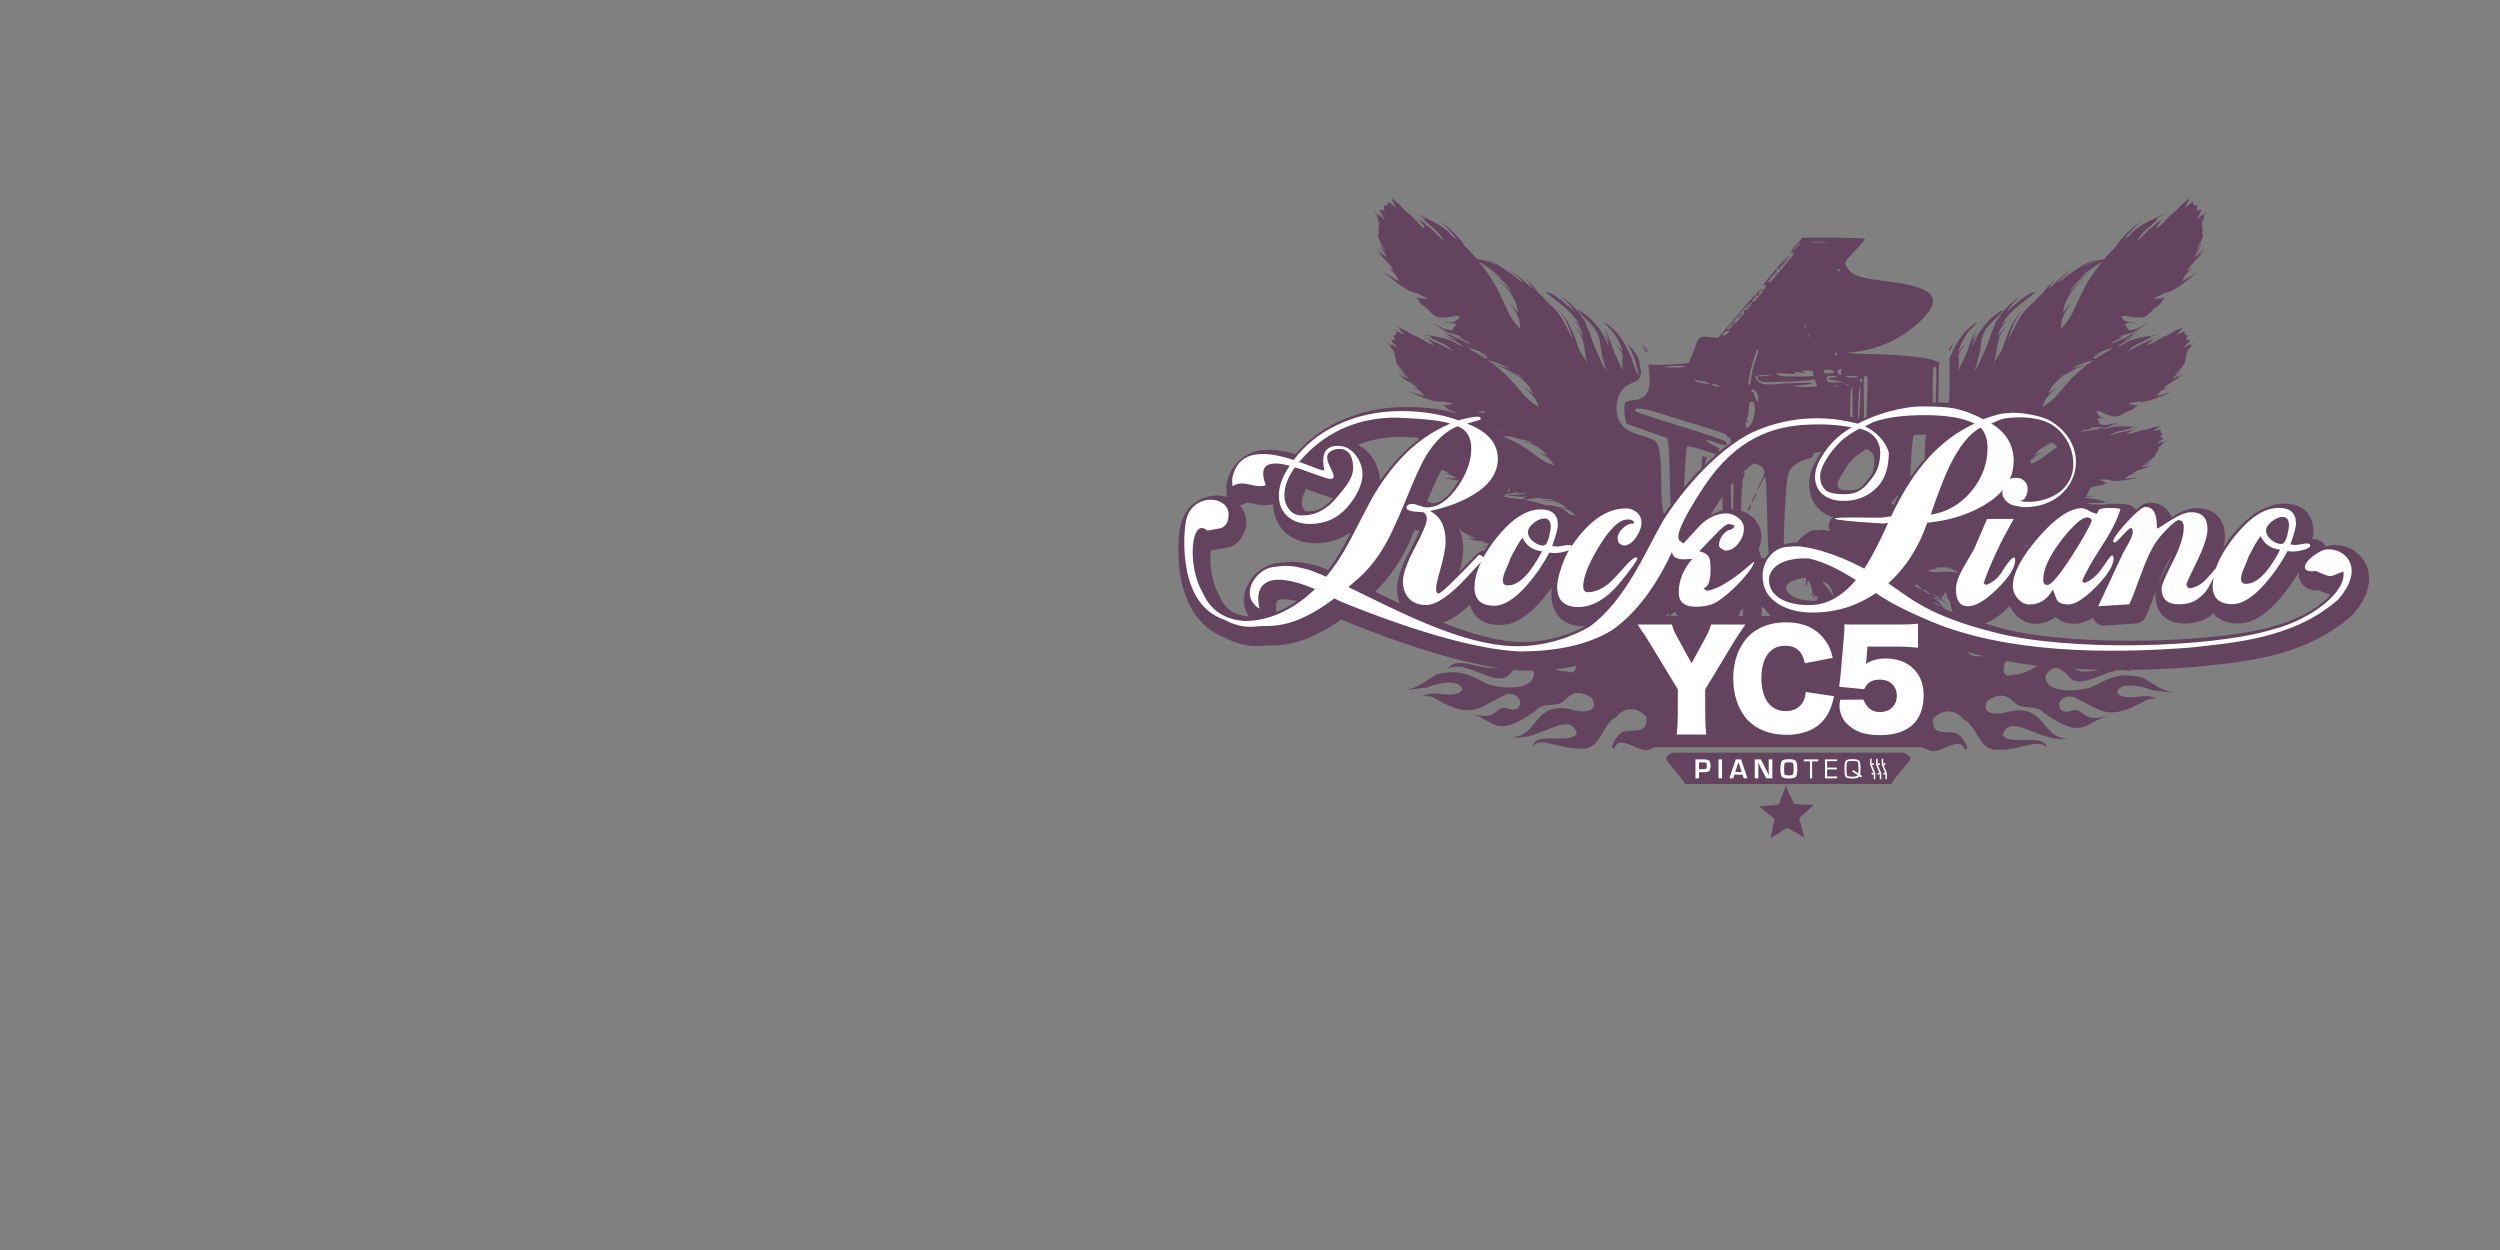 <?xml version="1.0" encoding="UTF-8" standalone="no"?>
<!-- Created with Inkscape (http://www.inkscape.org/) -->

<svg
   width="1400"
   height="700"
   viewBox="0 0 370.417 185.208"
   version="1.1"
   id="svg5"
   inkscape:version="1.3.2 (091e20e, 2023-11-25)"
   sodipodi:docname="header-top.svg"
   xml:space="preserve"
   xmlns:inkscape="http://www.inkscape.org/namespaces/inkscape"
   xmlns:sodipodi="http://sodipodi.sourceforge.net/DTD/sodipodi-0.dtd"
   xmlns="http://www.w3.org/2000/svg"
   xmlns:svg="http://www.w3.org/2000/svg"><rect x="0" y="0" width="370.417" height="185.208" fill="#808080" stroke="none"/><sodipodi:namedview
     id="namedview7"
     pagecolor="#ffffff"
     bordercolor="#666666"
     borderopacity="1.0"
     inkscape:showpageshadow="2"
     inkscape:pageopacity="0.0"
     inkscape:pagecheckerboard="0"
     inkscape:deskcolor="#d1d1d1"
     inkscape:document-units="mm"
     showgrid="false"
     inkscape:zoom="0.64693624"
     inkscape:cx="620.61758"
     inkscape:cy="308.3766"
     inkscape:window-width="1912"
     inkscape:window-height="954"
     inkscape:window-x="1734"
     inkscape:window-y="31"
     inkscape:window-maximized="0"
     inkscape:current-layer="layer1"
     showguides="true" /><defs
     id="defs2" /><g
     inkscape:label="Calque 1"
     inkscape:groupmode="layer"
     id="layer1"><g
       transform="matrix(0.265,0,0,0.265,166.094,21.923)"
       id="use4810"
       style="display:inline;enable-background:new"><path
         inkscape:connector-curvature="0"
         id="path5487"
         d="m 705.844,246.75 c 0.079,0.242 0.343,0.703 0.719,1.281 -0.157,-0.068 -0.333,-0.141 -0.5,-0.188 0.536,0.704 0.892,1.456 1.219,2.281 -0.731,-0.623 -1.443,-1.41 -2.344,-1.812 0.136,0.212 0.132,0.482 0.219,0.688 -0.266,0.166 -0.455,0.303 -0.719,0.469 -0.206,-0.048 -0.29,-0.094 -0.5,-0.094 0.046,0.508 0.216,0.896 0.25,1.406 -0.378,-0.05 -0.857,-0.184 -1.219,-0.344 0.052,0.17 0.154,0.31 0.25,0.469 -0.117,-0.067 -0.249,-0.176 -0.375,-0.219 0.485,0.884 0.873,1.8 1.406,2.656 -0.602,-0.531 -1.198,-1.063 -1.688,-1.625 -0.45,0.72 0.342,1.406 0.594,2.094 -0.011,0.012 -0.02,0.048 -0.031,0.062 -1.026,-1.906 -1.775,-3.535 -1.781,-3.531 0.008,-0.003 0.635,1.876 1.531,4.031 -0.04,0.113 -0.059,0.215 -0.094,0.344 -0.219,-0.538 -0.347,-0.876 -0.344,-0.875 -0.003,-0.002 0.091,0.424 0.281,1.094 -0.149,0.663 -0.211,1.424 -0.031,1.719 -0.716,0.907 0.675,3.086 1.125,4.031 0.199,0.417 0.498,0.871 0.656,1.312 -1.146,-1.453 -1.794,-2.752 -1.781,-2.75 -0.014,-0.01 0.624,1.751 1.906,3.594 -10e-4,0.151 -0.002,0.281 0,0.438 -1.388,-1.292 -2.472,-2.479 -2.531,-2.594 0.025,0.089 0.787,1.175 1.844,2.469 -0.22,-0.196 -0.451,-0.397 -0.656,-0.562 -0.428,-0.357 -0.809,-0.626 -1.094,-0.812 0.004,0.003 -0.004,0.028 0,0.031 0.652,0.58 1.846,1.823 3.125,3.188 0.393,0.523 0.854,1.031 1.156,1.594 0.089,0.166 0.193,0.329 0.281,0.5 -0.851,-0.577 -1.523,-0.988 -1.531,-0.969 0.021,-0.017 0.936,0.849 1.969,1.875 0.31,0.62 0.6,1.246 0.906,1.812 -0.052,-0.023 -0.099,-0.073 -0.156,-0.094 -2.132,-1.244 -4.117,-2.611 -4.125,-2.594 0.013,-0.014 1.905,1.699 3.969,3.25 1.032,0.775 2.145,1.488 3.062,1.938 0.902,0.467 1.681,0.601 1.719,0.594 0.026,0.003 0.039,-0.013 0.062,-0.031 1.134,0.537 2.29,1.057 3.25,1.656 -0.978,-0.003 -2.159,-0.222 -3.125,-0.375 0.245,0.281 0.448,0.612 0.75,0.875 -0.046,-0.03 -0.079,-0.065 -0.125,-0.094 0.438,1.032 1.469,1.482 2.219,2.156 0.719,0.647 1.32,1.494 2.188,2 0.954,0.555 1.826,0.413 2.938,0.438 1.084,0.024 2.735,-0.759 3.719,-0.219 -0.299,0.683 -0.988,1.094 -1.656,1.406 -1.662,0.081 -2.842,0.448 -2.812,0.469 -0.023,-0.026 1.061,-0.255 2.531,-0.219 0.367,0.122 0.757,0.279 1.094,0.531 -0.167,0.1 -0.313,0.314 -0.562,0.406 -0.126,0.428 -0.43,0.738 -0.719,1.062 -0.705,-0.087 -1.369,-0.21 -1.906,-0.344 -0.655,-0.298 -1.242,-0.646 -1.75,-0.938 -0.994,-0.581 -1.69,-0.904 -1.688,-0.906 -9.6e-4,0.002 0.666,0.386 1.594,1.062 0.915,0.658 2.209,1.606 3.75,2 0.705,0.216 1.412,0.426 2.062,0.625 0.267,0.183 0.517,0.375 0.781,0.562 -0.903,-0.248 -1.562,-0.458 -1.562,-0.469 -0.011,0.011 1.45,0.763 2.938,1.438 0.327,0.238 0.642,0.479 0.969,0.719 -0.667,-0.23 -1.378,-0.54 -2.094,-0.844 -0.685,-0.317 -1.383,-0.611 -2.031,-0.875 -0.638,-0.397 -1.237,-0.773 -1.781,-1.031 -1.062,-0.544 -1.85,-0.675 -1.844,-0.688 -0.006,0.013 0.764,0.24 1.75,0.875 0.164,0.098 0.328,0.193 0.5,0.312 -0.519,-0.191 -0.945,-0.319 -1.25,-0.406 0.515,0.216 1.396,0.692 2.438,1.281 0.152,0.117 0.311,0.256 0.469,0.375 -0.616,-0.315 -1.221,-0.584 -1.75,-0.781 -1.173,-0.454 -2.005,-0.581 -2,-0.594 -0.005,0.012 0.82,0.209 1.938,0.75 1.096,0.512 2.468,1.38 3.781,2.312 -0.495,-0.202 -0.996,-0.366 -1.5,-0.531 -0.967,-0.704 -2.293,-1.298 -3.625,-1.656 -3.161,-0.823 -6.352,-1.055 -6.344,-1.125 -0.015,0.04 1.2,0.247 2.844,0.656 -0.211,-0.002 -0.419,0.011 -0.625,0.031 2.002,1.368 4.539,1.737 6.219,3.844 -1.335,-0.729 -3.253,-1.966 -4.969,-2.531 -1.291,-0.811 -2.673,-0.962 -2.656,-0.906 0.007,-0.038 0.743,0.161 1.562,0.656 -0.132,-0.017 -0.248,-0.027 -0.375,-0.031 0.426,0.261 1.054,0.57 1.25,1.125 -1.664,-0.46 -3.256,-1.859 -4.938,-2.469 -1.268,-0.46 -2.203,-1.4 -3.438,-1.75 -0.709,-0.44 -1.274,-0.792 -1.469,-1 0.129,0.186 0.455,0.514 0.906,0.906 -0.143,-0.017 -0.285,-0.033 -0.438,-0.031 0.623,0.464 1.055,0.976 1.531,1.594 -0.769,-0.349 -1.517,-0.816 -2.375,-0.938 0.166,0.147 0.189,0.347 0.312,0.5 -0.184,0.204 -0.286,0.389 -0.469,0.594 -0.185,0.01 -0.291,-0.02 -0.469,0.031 0.162,0.417 0.41,0.703 0.562,1.125 -0.332,0.05 -0.75,0.048 -1.094,0 0.085,0.131 0.193,0.233 0.312,0.344 -0.115,-0.028 -0.258,-0.089 -0.375,-0.094 0.623,0.628 1.187,1.313 1.844,1.906 -0.637,-0.302 -1.263,-0.582 -1.812,-0.938 -0.077,0.269 -0.013,0.487 0.125,0.688 -0.817,-0.876 -1.497,-1.567 -1.5,-1.562 0.006,-0.005 1.002,1.399 2.281,3 -0.007,0.105 -0.002,0.226 0,0.344 -0.315,-0.401 -0.503,-0.656 -0.5,-0.656 -0.003,-9.6e-4 0.177,0.325 0.5,0.844 0.035,0.596 0.183,1.232 0.406,1.438 -0.384,0.94 1.297,2.468 1.906,3.156 0.269,0.303 0.635,0.603 0.875,0.938 -1.32,-0.948 -2.199,-1.905 -2.188,-1.906 -0.014,-0.004 0.971,1.35 2.5,2.594 0.036,0.128 0.054,0.243 0.094,0.375 -1.485,-0.754 -2.673,-1.512 -2.75,-1.594 0.042,0.069 0.919,0.82 2.125,1.656 -0.233,-0.111 -0.443,-0.223 -0.656,-0.312 -0.449,-0.198 -0.839,-0.318 -1.125,-0.406 0.688,0.328 1.987,1.091 3.406,1.938 0.459,0.346 0.983,0.66 1.375,1.062 0.116,0.119 0.228,0.251 0.344,0.375 -0.858,-0.28 -1.497,-0.487 -1.5,-0.469 0.013,-0.019 0.973,0.479 2.094,1.094 0.411,0.448 0.823,0.908 1.219,1.312 -0.05,-0.006 -0.103,-0.028 -0.156,-0.031 -2.102,-0.533 -4.122,-1.204 -4.125,-1.188 0.008,-0.015 2.039,0.942 4.156,1.75 1.059,0.404 2.148,0.749 3.031,0.906 0.875,0.176 1.564,0.11 1.594,0.094 0.022,-0.004 0.047,-0.041 0.062,-0.062 1.087,0.178 2.169,0.352 3.125,0.625 -0.826,0.235 -1.867,0.363 -2.719,0.469 0.275,0.177 0.524,0.382 0.844,0.531 -0.046,-0.013 -0.078,-0.018 -0.125,-0.031 0.62,0.764 1.579,0.894 2.375,1.281 0.245,0.119 0.476,0.269 0.719,0.406 -4.178,-1.184 -8.697,-1.781 -13.531,-1.781 -6.854,6e-5 -13.24,1.387 -19,4.219 -4.329,2.113 -7.972,4.994 -10.969,8.469 -2.973,-0.859 -6.22,-1.485 -9.5,-1 -4.043,0.598 -8.07,3.76 -9.094,9.031 A 3.151,3.151 0 0 0 661.625,325 c 0.019,0.755 0.062,1.434 0.094,2.094 a 3.151,3.151 0 0 0 0.125,0.781 c -0.876,-0.286 -1.797,-0.469 -2.719,-0.469 -2.776,2e-5 -5.465,1.183 -7.344,3.188 -1.952,2.087 -2.532,4.682 -2.781,6.938 -0.215,1.95 -0.644,7.404 0.656,13.281 1.269,5.737 4.545,12.212 11.562,14.812 2.79,1.499 6.472,2.715 10.75,2.125 0.668,-0.092 3.523,0.198 7.344,-0.625 3.458,-0.745 7.846,-2.589 13.219,-6.375 14.457,5.959 29.942,11.151 42.281,13.031 -0.533,0.102 -1.038,0.104 -1.438,-0.031 -3.9,0.299 -9.647,-3.218 -12.094,0.156 0.739,-0.429 3.492,-0.813 4.938,0 3.691,0.822 8.367,4.06 11.094,2.031 0.475,-0.394 1.037,-1.027 1.656,-1.625 1.089,0.101 2.136,0.184 3.156,0.219 a 3.151,3.151 0 0 0 0.125,0 c 0.574,2.2e-4 1.143,-0.019 1.719,-0.031 0.129,0.187 0.276,0.368 0.406,0.594 0.084,4.944 -8.637,4.29 -12.344,3.062 -4.868,-2.33 -7.163,-4.314 -14,-2.562 -2.734,1.741 -5.308,3.814 -8.812,4.188 l 6.5,-0.75 c 1.694,-0.899 8.697,-2.712 9.406,0.594 -2.3,2.806 -6.984,0.102 -9.719,1.375 -2.609,0.706 0.647,-0.071 2,0.781 10.932,6.545 12.532,1.998 19.781,-1 4.724,-0.405 4.47,5.434 0.281,3.938 -3.613,-1.291 -2.59,3.715 -9.812,1.281 6.574,2.51 6.851,6.662 17.281,-0.812 1.727,-2.254 5.653,-0.752 7.469,-2.531 1.989,-1.948 3.697,-3.28 7.5,-0.812 2.179,3.668 -2.055,4.03 -4.625,3.344 -11.104,-3.182 -9.603,7.141 -16.781,7.156 7.343,1.341 15.474,-7.634 17.406,-0.875 -2.204,2.979 -11.045,-0.789 -11.906,3.438 2.137,-2.858 7.414,0.858 13.344,0.531 5.079,0.275 5.31,-6.664 9.125,-8.406 1.495,-2.092 4.996,-3.5 8.156,-0.094 0.338,5.104 -3.87,3.098 -5.875,3.938 -1.578,-0.18 -4.715,5.185 -2.688,4.5 1.317,-3.971 6.474,1.249 9.094,0.406 0.579,-0.186 1.151,-0.422 1.688,-0.688 h 71.938 c 0.734,0.407 1.525,0.712 2.344,0.969 2.62,0.821 7.776,-4.241 9.094,-0.375 2.028,0.667 -1.11,-4.55 -2.688,-4.375 -2.005,-0.817 -6.182,1.125 -5.844,-3.844 3.16,-3.316 6.662,-1.943 8.156,0.094 3.815,1.696 4.046,8.487 9.125,8.219 5.93,0.318 11.207,-3.314 13.344,-0.531 -0.861,-4.115 -9.702,-0.444 -11.906,-3.344 1.932,-6.58 10.063,2.149 17.406,0.844 -7.179,-0.015 -5.677,-10.066 -16.781,-6.969 -2.57,0.668 -6.804,0.321 -4.625,-3.25 3.803,-2.403 5.511,-1.084 7.5,0.812 1.816,1.732 5.742,0.243 7.469,2.438 10.46,7.298 10.714,3.191 17.344,0.75 -7.29,2.417 -6.283,-2.479 -9.906,-1.219 -4.189,1.457 -4.442,-4.238 0.281,-3.844 7.249,2.919 8.849,7.372 19.781,1 1.353,-0.829 4.64,-0.063 2.031,-0.75 -2.735,-1.24 -7.45,1.388 -9.75,-1.344 0.71,-3.218 7.712,-1.469 9.406,-0.594 l 6.531,0.75 c -3.505,-0.364 -6.078,-2.399 -8.812,-4.094 -6.837,-1.705 -9.163,0.232 -14.031,2.5 -3.707,1.195 -12.427,1.845 -12.344,-2.969 2.802,-4.737 5.45,-0.512 7.094,0.812 2.726,1.975 7.371,-1.2 11.062,-2 0.545,-0.299 1.263,-0.415 2,-0.438 0.251,-9.6e-4 0.499,0.002 0.75,0 0.963,0.055 1.829,0.258 2.188,0.469 -0.143,-0.194 -0.304,-0.351 -0.469,-0.5 6.294,-0.089 12.437,-0.407 18.188,-0.844 a 3.151,3.151 0 0 0 0.125,-0.031 c 9.921,-1.185 28.133,-1.884 41.406,-13.688 a 3.151,3.151 0 0 0 0.312,-0.281 c 2.369,-2.7 3.734,-5.269 4.219,-7.812 0.484,-2.544 -0.052,-5.025 -1.281,-6.844 -2.357,-3.488 -6.491,-4.845 -10.219,-3.688 -0.348,-0.616 -0.827,-1.166 -1.312,-1.438 -0.918,-0.513 -1.597,-0.531 -2.188,-0.531 -0.05,0 -0.077,0.03 -0.125,0.031 0.161,-0.727 0.344,-1.429 0.344,-2.188 -10e-6,-1.993 -0.646,-4.09 -2.188,-5.5 -1.541,-1.41 -3.582,-1.906 -5.594,-1.906 -5.271,4e-5 -9.987,3.41 -14.375,8.906 -0.805,1.018 -1.425,2.033 -2.094,3.031 0.251,-1.056 0.437,-2.099 0.438,-3.094 -2e-5,-2.017 -0.523,-4.091 -2,-5.594 -1.477,-1.503 -3.58,-2.062 -5.594,-2.062 -2.341,5e-5 -4.393,1.01 -6.75,2.469 -0.14,-0.347 -0.272,-0.728 -0.469,-1.062 -0.973,-1.654 -3.102,-2.844 -5,-2.844 -2.111,8e-5 -2.801,0.899 -3.812,1.719 -0.08,0.065 -0.2,0.182 -0.281,0.25 a 3.151,3.151 0 0 0 -1.406,-1.219 3.151,3.151 0 0 0 -0.656,-0.188 c -1.044,-0.196 -2.221,-0.281 -3.688,-0.281 -0.916,2e-5 -1.766,0.024 -2.625,0.25 -0.009,-10e-4 -0.022,0.001 -0.031,0 -0.385,-0.058 -0.877,-0.095 -1.406,-0.031 -0.612,-0.076 -1.296,-0.064 -1.969,-0.031 -0.332,-0.071 -0.681,-0.125 -1.125,-0.125 -0.202,0 -0.394,0.017 -0.594,0.031 1.663,-0.555 3.361,-0.144 5,-0.406 -0.136,-0.082 -0.289,-0.151 -0.438,-0.219 1.275,0.254 2.185,0.501 2.188,0.469 -0.017,0.051 -2.316,-0.817 -4.781,-1.281 -0.749,-0.136 -1.509,-0.196 -2.219,-0.156 0.069,-0.105 0.153,-0.206 0.219,-0.312 0.389,-0.035 0.797,-0.064 1.125,-0.062 0.954,-0.01 1.593,0.136 1.594,0.125 -9.6e-4,0.011 -0.63,-0.18 -1.594,-0.25 -0.291,-0.025 -0.66,-0.029 -1,-0.031 0.154,-0.26 0.301,-0.513 0.438,-0.781 0.246,-0.483 0.471,-0.99 0.656,-1.5 0.555,-0.105 1.09,-0.315 1.625,-0.438 0.743,-0.171 1.582,-0.104 2.25,-0.625 0.243,-0.067 0.461,-0.168 0.688,-0.25 -0.694,-0.253 -1.539,-0.549 -2.188,-0.906 0.855,-0.044 1.803,10e-4 2.75,0.062 0.009,0.021 0.013,0.055 0.031,0.062 0.022,0.019 0.576,0.228 1.344,0.25 0.772,0.039 1.752,-0.054 2.719,-0.188 1.934,-0.268 3.84,-0.671 3.844,-0.656 9.6e-4,-0.014 -1.821,0.147 -3.688,0.188 -0.046,-0.008 -0.112,0.004 -0.156,0 0.411,-0.263 0.849,-0.579 1.281,-0.875 1.059,-0.3 1.992,-0.519 2,-0.5 0.002,-0.016 -0.601,0.026 -1.375,0.094 0.121,-0.081 0.255,-0.173 0.375,-0.25 0.407,-0.262 0.893,-0.423 1.344,-0.625 1.356,-0.435 2.609,-0.827 3.25,-0.969 -0.257,0.018 -0.618,0.046 -1.031,0.125 -0.196,0.034 -0.408,0.076 -0.625,0.125 1.174,-0.468 2.076,-0.919 2.125,-0.969 -0.08,0.054 -1.233,0.468 -2.625,0.812 0.059,-0.102 0.101,-0.212 0.156,-0.312 1.524,-0.748 2.606,-1.658 2.594,-1.656 0.009,0.003 -0.897,0.616 -2.188,1.156 0.267,-0.234 0.622,-0.422 0.906,-0.625 0.645,-0.459 2.359,-1.387 2.219,-2.25 0.227,-0.129 0.48,-0.663 0.625,-1.156 0.372,-0.372 0.565,-0.625 0.562,-0.625 0.003,4.8e-4 -0.189,0.194 -0.531,0.469 0.025,-0.099 0.048,-0.191 0.062,-0.281 1.384,-1.096 2.464,-2.099 2.469,-2.094 -0.002,-0.004 -0.769,0.521 -1.719,1.156 0.244,-0.165 0.454,-0.367 0.438,-0.688 -0.53,0.191 -1.157,0.338 -1.75,0.469 0.667,-0.37 1.292,-0.843 1.938,-1.25 -0.1,-0.018 -0.211,-4.8e-4 -0.312,0 0.122,-0.07 0.215,-0.125 0.312,-0.219 -0.298,-0.027 -0.636,-0.113 -0.906,-0.219 0.21,-0.325 0.439,-0.525 0.656,-0.844 -0.139,-0.077 -0.19,-0.081 -0.344,-0.125 -0.114,-0.206 -0.198,-0.355 -0.312,-0.562 0.133,-0.104 0.208,-0.285 0.375,-0.375 -0.744,-0.064 -1.474,0.169 -2.188,0.312 0.519,-0.426 1.012,-0.763 1.625,-1.031 -0.128,-0.031 -0.252,-0.049 -0.375,-0.062 0.441,-0.235 0.759,-0.456 0.906,-0.594 -0.201,0.138 -0.726,0.331 -1.406,0.562 -1.104,0.054 -2.066,0.673 -3.219,0.812 -1.529,0.185 -3.139,1.061 -4.625,1.125 0.272,-0.428 0.842,-0.582 1.25,-0.719 -0.108,-0.021 -0.199,-0.02 -0.312,-0.031 0.783,-0.256 1.408,-0.284 1.406,-0.25 0.025,-0.043 -1.166,-0.181 -2.406,0.25 -1.55,0.142 -3.365,0.803 -4.625,1.156 1.817,-1.443 3.992,-1.271 5.938,-2.031 -0.17,-0.058 -0.353,-0.086 -0.531,-0.125 1.458,-0.025 2.537,0.005 2.531,-0.031 -0.006,0.06 -2.719,-0.36 -5.531,-0.281 -1.188,0.042 -2.396,0.284 -3.344,0.688 -0.235,0.022 -0.483,0.032 -0.719,0.062 -0.133,0.001 -0.295,0.023 -0.469,0.031 0.295,-0.12 0.582,-0.233 0.875,-0.344 0.439,-0.074 0.72,-0.086 0.719,-0.094 10e-4,0.006 -0.19,-0.013 -0.5,0 0.839,-0.313 1.669,-0.575 2.344,-0.719 1.042,-0.238 1.751,-0.207 1.75,-0.219 9.6e-4,0.011 -0.708,-0.06 -1.781,0.094 -0.403,0.052 -0.84,0.139 -1.312,0.25 0.318,-0.103 0.612,-0.219 0.875,-0.312 0.947,-0.346 1.594,-0.528 1.594,-0.531 0.002,0.002 -0.676,0.125 -1.656,0.375 -0.5,0.123 -1.093,0.251 -1.719,0.344 -0.487,-0.017 -1.071,-0.059 -1.688,-0.156 -0.165,-0.343 -0.341,-0.671 -0.344,-1.062 -0.188,-0.139 -0.258,-0.344 -0.375,-0.469 0.345,-0.131 0.724,-0.174 1.062,-0.188 1.25,0.326 2.088,0.765 2.062,0.781 0.03,-0.01 -0.867,-0.59 -2.25,-1.062 -0.489,-0.426 -0.976,-0.945 -1.062,-1.594 0.961,-0.217 2.205,0.819 3.125,1.062 0.945,0.249 1.623,0.581 2.562,0.344 0.855,-0.216 1.58,-0.785 2.344,-1.156 0.797,-0.387 1.755,-0.517 2.375,-1.281 0.263,-0.141 0.48,-0.315 0.719,-0.469 -0.852,-0.106 -1.893,-0.235 -2.719,-0.469 0.955,-0.273 2.038,-0.447 3.125,-0.625 0.015,0.022 0.04,0.059 0.062,0.062 0.03,0.016 0.72,0.082 1.594,-0.094 0.884,-0.157 1.972,-0.502 3.031,-0.906 2.117,-0.808 4.149,-1.765 4.156,-1.75 -0.003,-0.016 -2.024,0.655 -4.125,1.188 -0.053,0.003 -0.107,0.026 -0.156,0.031 0.396,-0.404 0.808,-0.864 1.219,-1.312 1.121,-0.616 2.111,-1.113 2.125,-1.094 -0.003,-0.018 -0.673,0.157 -1.531,0.438 0.116,-0.124 0.228,-0.225 0.344,-0.344 0.391,-0.402 0.917,-0.716 1.375,-1.062 1.419,-0.846 2.718,-1.64 3.406,-1.969 -0.287,0.088 -0.676,0.239 -1.125,0.438 -0.213,0.089 -0.423,0.201 -0.656,0.312 1.207,-0.836 2.082,-1.587 2.125,-1.656 -0.077,0.082 -1.265,0.84 -2.75,1.594 0.039,-0.131 0.059,-0.247 0.094,-0.375 1.53,-1.244 2.514,-2.599 2.5,-2.594 0.011,9.6e-4 -0.867,0.958 -2.188,1.906 0.241,-0.334 0.606,-0.634 0.875,-0.938 0.61,-0.689 2.322,-2.217 1.938,-3.156 0.223,-0.205 0.34,-0.841 0.375,-1.438 0.323,-0.519 0.503,-0.845 0.5,-0.844 0.003,0 -0.154,0.256 -0.469,0.656 0.002,-0.117 -0.025,-0.238 -0.031,-0.344 1.278,-1.601 2.275,-3.005 2.281,-3 -0.003,-0.004 -0.658,0.692 -1.469,1.562 0.141,-0.195 0.202,-0.419 0.125,-0.688 -0.55,0.355 -1.206,0.635 -1.844,0.938 0.657,-0.593 1.22,-1.278 1.844,-1.906 -0.117,0.005 -0.259,0.066 -0.375,0.094 0.12,-0.111 0.228,-0.213 0.312,-0.344 -0.344,0.048 -0.762,0.049 -1.094,0 0.151,-0.422 0.4,-0.708 0.562,-1.125 -0.177,-0.051 -0.252,-0.022 -0.438,-0.031 -0.182,-0.204 -0.315,-0.389 -0.5,-0.594 0.124,-0.152 0.148,-0.353 0.312,-0.5 -0.857,0.122 -1.606,0.589 -2.375,0.938 0.477,-0.618 0.908,-1.13 1.531,-1.594 -0.152,-0.001 -0.295,-0.017 -0.438,0 0.475,-0.413 0.826,-0.726 0.938,-0.906 -0.17,0.202 -0.761,0.573 -1.5,1.031 -1.235,0.35 -2.17,1.291 -3.438,1.75 -1.681,0.609 -3.273,2.009 -4.938,2.469 0.196,-0.554 0.856,-0.864 1.281,-1.125 -0.126,0.004 -0.274,0.014 -0.406,0.031 0.82,-0.494 1.556,-0.694 1.562,-0.656 0.017,-0.056 -1.366,0.095 -2.656,0.906 -1.715,0.566 -3.635,1.803 -4.969,2.531 1.68,-2.107 4.217,-2.476 6.219,-3.844 -0.207,-0.021 -0.413,-0.034 -0.625,-0.031 1.643,-0.409 2.859,-0.616 2.844,-0.656 0.008,0.07 -3.183,0.301 -6.344,1.125 -1.332,0.358 -2.659,0.952 -3.625,1.656 -0.504,0.165 -1.006,0.329 -1.5,0.531 1.312,-0.932 2.685,-1.801 3.781,-2.312 1.117,-0.541 1.943,-0.738 1.938,-0.75 0.005,0.013 -0.828,0.14 -2,0.594 -0.53,0.197 -1.133,0.466 -1.75,0.781 0.158,-0.12 0.317,-0.259 0.469,-0.375 1.042,-0.59 1.922,-1.096 2.438,-1.312 -0.306,0.087 -0.73,0.247 -1.25,0.438 0.172,-0.12 0.336,-0.214 0.5,-0.312 0.986,-0.635 1.757,-0.894 1.75,-0.906 0.007,0.013 -0.781,0.175 -1.844,0.719 -0.544,0.259 -1.143,0.634 -1.781,1.031 -0.648,0.263 -1.346,0.558 -2.031,0.875 -0.716,0.303 -1.427,0.613 -2.094,0.844 0.326,-0.239 0.642,-0.481 0.969,-0.719 1.488,-0.674 2.949,-1.426 2.938,-1.438 -4.8e-4,0.011 -0.659,0.221 -1.562,0.469 0.265,-0.187 0.514,-0.38 0.781,-0.562 0.65,-0.199 1.357,-0.408 2.062,-0.625 1.541,-0.394 2.834,-1.342 3.75,-2 0.928,-0.677 1.595,-1.06 1.594,-1.062 0.003,0.002 -0.694,0.325 -1.688,0.906 -0.509,0.292 -1.095,0.64 -1.75,0.938 -0.538,0.134 -1.202,0.256 -1.906,0.344 -0.29,-0.324 -0.592,-0.634 -0.719,-1.062 -0.25,-0.092 -0.395,-0.307 -0.562,-0.406 0.337,-0.252 0.758,-0.409 1.125,-0.531 1.471,-0.036 2.523,0.193 2.5,0.219 0.029,-0.02 -1.151,-0.387 -2.812,-0.469 -0.668,-0.313 -1.357,-0.723 -1.656,-1.406 0.984,-0.541 2.666,0.211 3.75,0.188 1.112,-0.025 1.953,0.149 2.906,-0.406 0.868,-0.506 1.468,-1.353 2.188,-2 0.749,-0.674 1.781,-1.125 2.219,-2.156 -0.047,0.029 -0.079,0.064 -0.125,0.094 0.302,-0.263 0.505,-0.594 0.75,-0.875 -0.966,0.153 -2.116,0.372 -3.094,0.375 0.96,-0.6 2.085,-1.119 3.219,-1.656 0.025,0.019 0.037,0.002 0.062,0 0.037,0.008 0.817,-0.095 1.719,-0.562 0.918,-0.45 2.031,-1.194 3.062,-1.969 2.064,-1.551 3.956,-3.233 3.969,-3.219 -0.009,-0.017 -1.993,1.35 -4.125,2.594 -0.057,0.021 -0.104,0.039 -0.156,0.062 0.306,-0.567 0.597,-1.161 0.906,-1.781 1.033,-1.026 1.948,-1.892 1.969,-1.875 -0.009,-0.02 -0.68,0.392 -1.531,0.969 0.088,-0.171 0.191,-0.333 0.281,-0.5 0.302,-0.563 0.763,-1.071 1.156,-1.594 1.287,-1.373 2.475,-2.643 3.125,-3.219 -0.286,0.186 -0.665,0.455 -1.094,0.812 -0.203,0.17 -0.436,0.367 -0.656,0.562 1.057,-1.294 1.818,-2.38 1.844,-2.469 -0.059,0.114 -1.143,1.302 -2.531,2.594 0.002,-0.156 0.002,-0.286 0,-0.438 1.283,-1.843 1.952,-3.603 1.938,-3.594 0.012,-0.002 -0.666,1.297 -1.812,2.75 0.158,-0.441 0.458,-0.895 0.656,-1.312 0.451,-0.945 1.841,-3.124 1.125,-4.031 0.179,-0.295 0.117,-1.056 -0.031,-1.719 0.19,-0.669 0.285,-1.096 0.281,-1.094 0.004,-0.001 -0.094,0.337 -0.312,0.875 -0.035,-0.129 -0.084,-0.231 -0.125,-0.344 0.896,-2.155 1.523,-4.034 1.531,-4.031 -0.007,-0.004 -0.755,1.624 -1.781,3.531 -0.011,-0.015 -0.02,-0.051 -0.031,-0.062 0.252,-0.688 1.043,-1.373 0.594,-2.094 -0.489,0.561 -1.085,1.094 -1.688,1.625 0.533,-0.856 0.952,-1.772 1.438,-2.656 -0.127,0.042 -0.258,0.152 -0.375,0.219 0.095,-0.159 0.167,-0.298 0.219,-0.469 -0.362,0.16 -0.809,0.294 -1.188,0.344 0.033,-0.51 0.173,-0.898 0.219,-1.406 -0.211,0 -0.294,0.046 -0.5,0.094 -0.264,-0.166 -0.452,-0.303 -0.719,-0.469 0.087,-0.206 0.083,-0.475 0.219,-0.688 -0.901,0.403 -1.612,1.189 -2.344,1.812 0.328,-0.826 0.683,-1.577 1.219,-2.281 -0.168,0.047 -0.349,0.124 -0.5,0.188 0.375,-0.577 0.64,-1.039 0.719,-1.281 -0.147,0.289 -0.644,0.859 -1.281,1.562 -1.241,0.771 -1.976,2.098 -3.219,3 -1.649,1.196 -2.948,3.254 -4.625,4.281 0.04,-0.669 0.647,-1.236 1.031,-1.656 -0.137,0.045 -0.299,0.096 -0.438,0.156 0.556,-0.599 1.124,-0.984 1.375,-1.125 -0.306,0.097 -1.493,0.656 -2.5,1.781 -1.701,1.159 -3.394,3.095 -4.625,4.312 1.176,-2.835 3.834,-4.03 5.594,-6.156 -0.232,0.042 -0.457,0.086 -0.688,0.156 1.67,-0.965 2.935,-1.586 2.906,-1.625 0.031,0.074 -3.393,1.354 -6.594,3.25 -1.345,0.81 -2.601,1.832 -3.438,2.906 -0.5,0.34 -0.991,0.717 -1.469,1.094 1.144,-1.434 2.336,-2.845 3.375,-3.75 1.052,-0.944 1.916,-1.394 1.906,-1.406 0.01,0.013 -0.859,0.384 -2,1.25 -1.156,0.853 -2.529,2.191 -3.844,3.594 -0.546,0.616 -0.989,1.297 -1.375,1.969 -1.171,1.096 -2.266,2.303 -3.312,3.562 -2.048,0.009 -3.927,0.953 -5.719,2.094 1.741,-1.294 3.479,-2.002 3.5,-1.938 -0.01,-0.083 -2.735,0.725 -5.031,2.406 -0.293,0.202 -0.565,0.409 -0.844,0.625 -0.821,0.467 -1.899,1.155 -2.844,2.031 -0.126,0.105 -0.224,0.203 -0.344,0.312 -0.413,0.23 -0.843,0.482 -1.25,0.719 2.091,-2.23 4.099,-3.726 4.094,-3.719 0.01,-0.009 -2.926,1.858 -5.594,4.625 -0.292,0.209 -0.597,0.42 -0.938,0.656 0.973,-1.464 1.981,-2.59 1.969,-2.594 0.013,0.01 -1.733,1.517 -3.156,3.375 -0.126,0.152 -0.26,0.31 -0.375,0.469 -0.73,0.648 -1.482,1.394 -2.219,2.219 -0.47,0.463 -0.926,0.901 -1.406,1.344 -2.274,2.095 -3.321,4.45 -4.719,7.188 -0.296,0.579 -0.591,1.122 -0.906,1.688 0.045,-0.164 0.08,-0.305 0.125,-0.469 0.735,-2.102 1.544,-4.258 2.469,-5.656 0.908,-1.425 1.866,-2.08 1.844,-2.094 0.023,0.015 -0.978,0.617 -2,2 -1.045,1.373 -2.003,3.421 -2.906,5.531 -0.448,1.275 -0.873,2.558 -1.312,3.688 -0.759,1.222 -1.531,2.433 -2.312,3.625 0.625,-1.17 0.8,-2.439 0.938,-3.75 0.104,-0.524 0.202,-1.062 0.312,-1.594 0.257,-1.323 0.691,-2.565 1.25,-3.406 0.551,-0.844 1.11,-1.3 1.094,-1.312 0.014,0.014 -0.588,0.391 -1.25,1.188 -0.346,0.41 -0.669,0.955 -0.969,1.562 0.085,-0.464 0.186,-0.929 0.312,-1.375 0.405,-0.908 0.941,-1.741 1.469,-2.281 0.584,-0.623 1.103,-0.896 1.094,-0.906 0.009,0.011 -0.566,0.225 -1.25,0.781 -0.202,0.157 -0.388,0.347 -0.594,0.562 0.301,-0.604 0.652,-1.203 1.125,-1.812 2.166,-2.788 5.334,-4.793 8,-7 -1.748,-0.069 -4.452,2.386 -5.75,3.438 -0.695,0.563 -1.376,1.126 -2.031,1.719 0.09,-0.127 0.156,-0.249 0.25,-0.375 1.237,-1.861 2.933,-3.338 3.406,-3.562 -0.503,0.167 -2.395,1.455 -3.875,3.188 -0.182,0.188 -0.36,0.367 -0.531,0.562 -0.01,0.003 -0.021,0.028 -0.031,0.031 -1.505,1.725 -2.565,3.621 -2.5,3.812 -0.01,0.044 0.019,0.113 0.062,0.156 -0.343,0.587 -0.635,1.2 -0.875,1.875 -0.639,1.8 -1.175,3.511 -2.031,5.25 -0.746,1.514 -1.49,4.03 -2.812,5.094 0.77,-1.105 0.971,-2.603 1.344,-3.875 0.658,-2.248 0.462,-4.703 1.594,-6.719 1.161,-2.068 3.456,-3.631 4.719,-5.375 0.195,-0.09 0.366,-0.169 0.5,-0.219 -0.118,0.034 -0.271,0.064 -0.438,0.125 0.094,-0.136 0.2,-0.267 0.281,-0.406 -0.63,0.308 -1.26,0.734 -1.844,1.188 -0.035,0.023 -0.057,0.038 -0.094,0.062 -0.728,0.465 -1.494,1.155 -2.219,1.969 -1.49,1.496 -2.494,3.046 -3.469,5.125 -0.248,0.529 -0.476,1.083 -0.719,1.625 0.176,-0.9 0.413,-1.754 0.719,-2.375 0.359,-0.766 0.73,-1.18 0.719,-1.188 0.011,0.009 -0.432,0.363 -0.906,1.094 -0.293,0.435 -0.568,0.999 -0.812,1.625 0.207,-0.778 0.421,-1.488 0.656,-2.094 0.479,-1.321 1.042,-2.09 1.031,-2.094 0.011,0.004 -0.624,0.736 -1.219,2.031 -0.622,1.278 -1.123,3.12 -1.812,4.844 -0.792,1.663 -1.546,3.454 -2.219,4.625 -0.03,0.055 -0.063,0.104 -0.094,0.156 0.498,-1.533 0.279,-2.943 0.219,-4.469 0.795,-1.568 1.759,-2.753 1.75,-2.75 0.01,4.8e-4 -0.868,0.795 -1.781,2 4.8e-4,-0.068 -10e-4,-0.15 0,-0.219 0.07,-0.211 0.144,-0.416 0.219,-0.625 0.622,-1.819 1.596,-3.499 2.594,-4.719 0.36,-0.37 0.733,-0.743 1.062,-1.125 0.889,-0.855 1.546,-1.287 1.594,-1.344 -0.048,0.046 -0.511,0.293 -1.188,0.812 0.239,-0.318 0.452,-0.652 0.625,-1 -0.957,1.081 -2.304,1.846 -3.281,3 -1.757,2.072 -3.033,4.47 -4,6.969 v 6.062 c 0,2.497 -0.018,4.32 -0.281,5.906 -0.861,-0.062 -1.793,-0.092 -2.781,-0.125 0.046,-1.052 0.065,-2.314 0.094,-3.875 l 0.125,-6.969 -0.969,-0.375 c -2.42,-0.92 -8.558,-1.569 -16.562,-1.781 -7.264,-0.192 -8.046,-0.278 -5.562,-0.531 6.747,-0.688 13.167,-3.659 18,-8.312 6.498,-6.256 4.123,-9.119 -8.938,-10.75 -8.015,-1.001 -9.66,-1.655 -11.031,-4.312 -0.401,-0.776 -0.212,-1.064 2.344,-3.781 1.53,-1.626 2.781,-3.127 2.781,-3.312 0,-0.195 -3.543,-0.312 -8.406,-0.312 h -8.438 l -1.969,2.281 c -1.082,1.265 -1.666,2.09 -1.312,1.812 0.297,-0.234 0.471,-0.333 0.562,-0.281 l 1.031,-1.312 c 0.578,-0.749 1.12,-1.286 1.219,-1.188 0.098,0.098 -0.387,0.693 -1.062,1.344 l -1.188,1.156 c 0.048,0.028 0.062,0.081 0.062,0.188 0,0.252 0.202,0.319 0.469,0.156 0.253,-0.154 -0.925,1.361 -2.625,3.375 -4.238,5.022 -3.946,4.761 -4.281,4.219 -0.173,-0.28 -0.139,-0.394 0.094,-0.25 0.214,0.133 0.372,-0.017 0.344,-0.375 -0.028,-0.354 0.168,-0.618 0.438,-0.562 0.292,0.06 0.379,-0.053 0.219,-0.312 -0.179,-0.29 -0.104,-0.355 0.219,-0.156 0.339,0.209 0.397,0.151 0.188,-0.188 -0.209,-0.339 -0.183,-0.366 0.156,-0.156 0.339,0.209 0.397,0.151 0.188,-0.188 -0.209,-0.339 -0.151,-0.397 0.188,-0.188 0.319,0.197 0.392,0.156 0.219,-0.125 -0.403,-0.652 0.157,-1.361 0.594,-0.75 0.269,0.376 0.318,0.343 0.156,-0.156 -0.142,-0.44 -0.091,-0.579 0.188,-0.406 0.277,0.171 0.321,0.098 0.125,-0.219 -0.209,-0.339 -0.151,-0.397 0.188,-0.188 0.339,0.209 0.397,0.151 0.188,-0.188 -0.209,-0.339 -0.151,-0.397 0.188,-0.188 0.339,0.209 0.397,0.151 0.188,-0.188 -0.196,-0.317 -0.152,-0.39 0.125,-0.219 0.279,0.172 0.33,0.034 0.188,-0.406 -0.069,-0.213 -0.092,-0.314 -0.094,-0.375 -0.675,0.661 -1.544,1.617 -2.812,3.125 -1.995,2.372 -3.361,4.107 -3.031,3.844 0.421,-0.336 0.67,-0.344 0.844,-0.062 0.203,0.328 -2.863,4.406 -3.312,4.406 -0.074,0 -0.262,-0.204 -0.406,-0.438 -0.174,-0.281 -0.1,-0.322 0.219,-0.125 0.339,0.209 0.397,0.151 0.188,-0.188 -0.209,-0.339 -0.151,-0.397 0.188,-0.188 0.339,0.209 0.397,0.183 0.188,-0.156 -0.196,-0.317 -0.152,-0.421 0.125,-0.25 0.279,0.172 0.33,0.065 0.188,-0.375 -0.07,-0.216 -0.1,-0.327 -0.094,-0.375 -1.15,1.212 -2.752,3.043 -4.531,5.156 L 793.906,285 791.625,284.781 c -2.627,-0.245 -3.072,0.037 -3.844,2.5 -0.253,0.809 -0.785,2.169 -1.156,3 l -0.656,1.5 -3.25,0.281 c -1.779,0.149 -4.214,0.251 -5.406,0.219 l -2.156,-0.062 0.25,2.75 c 0.396,4.372 -0.845,6.434 -4.094,6.781 -2.61,0.279 -2.812,0.558 -2.562,3.531 0.117,1.394 0.325,2.606 0.438,2.719 0.113,0.113 2.642,1.067 5.625,2.094 l 5.406,1.844 0.281,1.656 c 0.146,0.911 0.328,5.296 0.406,9.719 0.058,3.25 0.143,5.259 0.25,6.531 10e-4,0.013 -10e-4,0.018 0,0.031 -0.686,0.952 -1.316,1.828 -1.844,2.625 -0.155,-0.57 -0.285,-1.15 -0.375,-1.844 -0.219,-1.685 -0.339,-3.86 -0.344,-6.25 -0.013,-6.004 -0.336,-9.263 -0.906,-10.562 -0.285,-0.65 -0.49,-0.898 -1.031,-1.25 -0.541,-0.352 -1.524,-0.764 -2.938,-1.188 -2.247,-0.673 -3.858,-1.196 -5.25,-2.5 -1.392,-1.304 -1.875,-3.295 -1.875,-4.969 0,-2.85 1.189,-5.678 4.094,-6.75 1.178,-0.435 1.679,-0.849 2,-1.344 0.212,-0.327 0.398,-0.812 0.5,-1.531 -0.26,-1.297 -0.355,-2.766 -0.75,-3.781 -0.739,-1.901 -2.342,-3.007 -3.281,-4.75 1.747,3.042 2.815,6.179 3.5,9.562 -0.305,-0.45 -0.584,-0.908 -0.75,-1.312 -0.469,-1.143 -0.874,-2.366 -1.312,-3.5 -0.966,-2.498 -2.243,-4.897 -4,-6.969 -0.978,-1.153 -2.324,-1.888 -3.281,-2.969 0.173,0.348 0.386,0.65 0.625,0.969 -0.677,-0.52 -1.14,-0.767 -1.188,-0.812 0.048,0.056 0.737,0.489 1.625,1.344 0.329,0.383 0.671,0.755 1.031,1.125 0.998,1.22 1.972,2.9 2.594,4.719 0.074,0.209 0.149,0.415 0.219,0.625 0.002,0.069 -9.6e-4,0.151 0,0.219 -0.913,-1.205 -1.79,-2 -1.781,-2 -0.01,-0.002 0.986,1.182 1.781,2.75 -0.06,1.525 -0.31,2.967 0.188,4.5 -0.03,-0.052 -0.063,-0.132 -0.094,-0.188 -0.672,-1.171 -1.396,-2.962 -2.188,-4.625 -0.689,-1.724 -1.222,-3.565 -1.844,-4.844 -0.594,-1.296 -1.231,-1.996 -1.219,-2 -0.011,0.004 0.553,0.742 1.031,2.062 0.236,0.606 0.449,1.347 0.656,2.125 -0.244,-0.626 -0.519,-1.221 -0.812,-1.656 -0.474,-0.731 -0.918,-1.086 -0.906,-1.094 -0.012,0.007 0.391,0.422 0.75,1.188 0.306,0.621 0.544,1.475 0.719,2.375 -0.242,-0.542 -0.501,-1.096 -0.75,-1.625 -0.975,-2.079 -1.978,-3.628 -3.469,-5.125 -0.724,-0.814 -1.491,-1.504 -2.219,-1.969 -0.036,-0.024 -0.058,-0.04 -0.094,-0.062 -0.583,-0.454 -1.214,-0.88 -1.844,-1.188 0.081,0.139 0.186,0.271 0.281,0.406 -0.167,-0.061 -0.32,-0.091 -0.438,-0.125 0.135,0.05 0.305,0.128 0.5,0.219 1.262,1.744 3.557,3.307 4.719,5.375 1.132,2.016 0.935,4.471 1.594,6.719 0.373,1.272 0.573,2.77 1.344,3.875 -1.322,-1.064 -2.067,-3.58 -2.812,-5.094 -0.857,-1.739 -1.392,-3.45 -2.031,-5.25 -0.239,-0.675 -0.533,-1.288 -0.875,-1.875 0.043,-0.043 0.073,-0.112 0.062,-0.156 0.065,-0.191 -0.995,-2.087 -2.5,-3.812 -0.01,-0.003 -0.021,-0.029 -0.031,-0.031 -0.171,-0.196 -0.349,-0.374 -0.531,-0.562 -1.48,-1.733 -3.372,-3.02 -3.875,-3.188 0.473,0.224 2.17,1.702 3.406,3.562 0.095,0.125 0.191,0.279 0.281,0.406 -0.655,-0.593 -1.336,-1.187 -2.031,-1.75 -1.298,-1.051 -4.002,-3.506 -5.75,-3.438 2.667,2.207 5.803,4.212 7.969,7 0.473,0.609 0.855,1.208 1.156,1.812 -0.206,-0.216 -0.423,-0.405 -0.625,-0.562 -0.684,-0.556 -1.227,-0.77 -1.219,-0.781 -0.009,0.01 0.509,0.283 1.094,0.906 0.528,0.54 1.032,1.373 1.438,2.281 0.126,0.445 0.228,0.911 0.312,1.375 -0.3,-0.607 -0.622,-1.153 -0.969,-1.562 -0.662,-0.797 -1.234,-1.173 -1.219,-1.188 -0.015,0.013 0.512,0.469 1.062,1.312 0.56,0.842 1.024,2.084 1.281,3.406 0.111,0.532 0.209,1.07 0.312,1.594 0.137,1.311 0.282,2.58 0.906,3.75 -0.781,-1.192 -1.554,-2.403 -2.312,-3.625 -0.439,-1.129 -0.864,-2.412 -1.312,-3.688 -0.902,-2.111 -1.829,-4.158 -2.875,-5.531 -1.022,-1.383 -2.023,-1.985 -2,-2 -0.022,0.014 0.936,0.668 1.844,2.094 0.926,1.399 1.702,3.555 2.438,5.656 0.046,0.164 0.111,0.304 0.156,0.469 -0.315,-0.565 -0.642,-1.109 -0.938,-1.688 -1.399,-2.738 -2.445,-5.093 -4.719,-7.188 -0.48,-0.442 -0.936,-0.881 -1.406,-1.344 -0.736,-0.825 -1.49,-1.571 -2.219,-2.219 -0.115,-0.159 -0.218,-0.316 -0.344,-0.469 -1.424,-1.858 -3.169,-3.365 -3.156,-3.375 -0.011,0.004 0.964,1.129 1.938,2.594 -0.34,-0.236 -0.645,-0.448 -0.938,-0.656 -2.667,-2.767 -5.603,-4.634 -5.594,-4.625 -0.005,-0.008 2.003,1.488 4.094,3.719 -0.408,-0.237 -0.806,-0.458 -1.219,-0.688 -0.12,-0.11 -0.249,-0.238 -0.375,-0.344 -0.945,-0.877 -2.023,-1.564 -2.844,-2.031 -0.279,-0.216 -0.55,-0.423 -0.844,-0.625 -2.296,-1.681 -4.989,-2.489 -5,-2.406 0.021,-0.065 1.727,0.644 3.469,1.938 -1.792,-1.141 -3.64,-2.085 -5.688,-2.094 -1.046,-1.26 -2.174,-2.467 -3.344,-3.562 -0.386,-0.672 -0.829,-1.322 -1.375,-1.938 -1.314,-1.403 -2.657,-2.741 -3.812,-3.594 -1.141,-0.866 -2.041,-1.269 -2.031,-1.281 -0.009,0.011 0.854,0.462 1.906,1.406 1.039,0.905 2.231,2.316 3.375,3.75 -0.479,-0.377 -0.969,-0.722 -1.469,-1.062 -0.836,-1.074 -2.092,-2.127 -3.438,-2.938 -3.201,-1.896 -6.593,-3.176 -6.562,-3.25 -0.029,0.039 1.236,0.66 2.906,1.625 -0.23,-0.07 -0.455,-0.114 -0.688,-0.156 1.76,2.127 4.387,3.322 5.562,6.156 -1.231,-1.218 -2.925,-3.154 -4.625,-4.312 -1.007,-1.125 -2.194,-1.684 -2.5,-1.781 0.251,0.141 0.819,0.526 1.375,1.125 -0.139,-0.061 -0.269,-0.112 -0.406,-0.156 0.384,0.42 0.96,0.987 1,1.656 -1.676,-1.027 -2.976,-3.085 -4.625,-4.281 -1.243,-0.902 -1.978,-2.229 -3.219,-3 -0.637,-0.704 -1.134,-1.274 -1.281,-1.562 z M 804,273.25 c 0.017,-0.018 0.046,-0.014 0.062,-0.031 -0.025,-0.018 -0.059,0.007 -0.062,0.031 z m 0.062,-0.031 c 0.038,0.029 0.095,0.089 0.188,0.219 0.437,0.611 0.997,-0.066 0.594,-0.719 -0.043,-0.07 -0.081,-0.147 -0.094,-0.188 -0.189,0.187 -0.446,0.434 -0.688,0.688 z m 7.656,-9.188 c 0.01,-0.009 0.022,-0.022 0.031,-0.031 -0.021,-0.009 -0.032,-10e-4 -0.031,0.031 z M 811.75,264 c 0.045,0.019 0.153,0.112 0.312,0.312 0.374,0.472 0.402,0.442 0.219,-0.125 -0.142,-0.44 -0.091,-0.579 0.188,-0.406 0.277,0.171 0.321,0.098 0.125,-0.219 -0.089,-0.143 -0.102,-0.206 -0.094,-0.25 -0.187,0.134 -0.473,0.418 -0.75,0.688 z m 112.844,-2.219 c 0.324,-0.211 0.504,-0.308 0.5,-0.312 -0.054,-0.051 -0.219,0.064 -0.5,0.312 z M 910.062,319.688 c 0.291,-0.021 0.438,-0.027 0.438,-0.031 -0.017,-0.053 -0.16,-0.03 -0.438,0.031 z M 905,374.812 c 0.058,0.079 0.133,0.132 0.188,0.219 0.043,-0.076 -0.047,-0.136 -0.188,-0.219 z m -183.719,-0.906 c -0.15,0.087 -0.2,0.169 -0.156,0.25 0.056,-0.092 0.096,-0.167 0.156,-0.25 z M 708.062,295.312 c -0.298,-0.142 -0.467,-0.213 -0.5,-0.156 -0.002,0.004 0.175,0.057 0.5,0.156 z m 12.656,-11.25 c -0.273,-0.114 -0.467,-0.168 -0.5,-0.094 0.009,-0.038 0.207,0.01 0.5,0.094 z m -18.562,-22.25 c -0.281,-0.249 -0.446,-0.396 -0.5,-0.344 -0.004,0.004 0.175,0.132 0.5,0.344 z m 118.719,-2.625 c 0.7,0 1.406,0.025 1.938,0.062 1.062,0.074 0.187,0.125 -1.938,0.125 -2.125,0 -3,-0.051 -1.938,-0.125 0.531,-0.037 1.237,-0.062 1.938,-0.062 z m -7.969,3.906 c -0.089,0.011 -0.199,0.059 -0.344,0.156 0.041,0.013 0.086,0.05 0.156,0.094 0.234,0.144 0.438,0.195 0.438,0.094 0,-0.24 -0.091,-0.364 -0.25,-0.344 z m -83.312,1.438 c 2.414,1.507 4.395,2.809 6.281,4.812 -0.104,-0.08 -0.211,-0.146 -0.312,-0.219 -1.419,-1.051 -2.513,-1.482 -2.5,-1.5 -0.013,0.017 1.077,0.527 2.406,1.656 0.681,0.562 1.383,1.282 2.094,2.125 0.373,0.534 0.698,1.084 0.969,1.625 -0.663,-0.91 -1.36,-1.688 -2.062,-2.25 -1.373,-1.132 -2.518,-1.51 -2.5,-1.531 -0.019,0.02 1.105,0.459 2.375,1.656 1.234,1.132 2.42,3.013 3.281,5.062 0.202,0.776 0.357,1.574 0.5,2.406 -1.097,-1.656 -2.279,-2.854 -2.281,-2.844 0.007,-0.011 1.484,1.92 2.375,4.156 0.071,0.16 0.124,0.339 0.188,0.5 0.101,0.671 0.196,1.591 0.344,2.469 -1.443,-1.485 -2.583,-3.011 -3.562,-5.125 -1.277,-2.755 -2.515,-5.71 -4.188,-8.25 -1.067,-1.621 -2.191,-3.235 -3.406,-4.75 z m 167.562,0 c -1.215,1.515 -2.341,3.129 -3.406,4.75 -1.673,2.54 -2.911,5.495 -4.188,8.25 -0.98,2.114 -2.088,3.64 -3.531,5.125 0.147,-0.878 0.209,-1.798 0.312,-2.469 0.064,-0.16 0.116,-0.34 0.188,-0.5 0.891,-2.236 2.368,-4.168 2.375,-4.156 -0.003,-0.011 -1.184,1.188 -2.281,2.844 0.143,-0.832 0.297,-1.631 0.5,-2.406 0.861,-2.049 2.047,-3.931 3.281,-5.062 1.27,-1.198 2.394,-1.637 2.375,-1.656 0.018,0.022 -1.127,0.4 -2.5,1.531 -0.702,0.562 -1.4,1.34 -2.062,2.25 0.272,-0.541 0.596,-1.091 0.969,-1.625 0.711,-0.843 1.444,-1.563 2.125,-2.125 1.33,-1.129 2.388,-1.639 2.375,-1.656 0.013,0.018 -1.081,0.449 -2.5,1.5 -0.102,0.073 -0.209,0.139 -0.312,0.219 1.886,-2.004 3.868,-3.305 6.281,-4.812 z m -70.75,1.969 c 0.214,0 0.313,0.173 0.188,0.375 -0.125,0.202 -0.317,0.375 -0.406,0.375 -0.089,0 -0.156,-0.173 -0.156,-0.375 0,-0.202 0.161,-0.375 0.375,-0.375 z m -20.812,5.281 c -0.054,0 -0.21,0.137 -0.406,0.312 0.036,0.009 0.092,0.023 0.156,0.062 0.22,0.136 0.487,0.109 0.594,-0.062 0.106,-0.172 -0.042,-0.312 -0.344,-0.312 z M 805.125,272.125 c -0.1,0.091 -0.215,0.217 -0.344,0.344 0.043,-0.01 0.136,0.035 0.281,0.125 0.339,0.209 0.397,0.151 0.188,-0.188 -0.087,-0.141 -0.132,-0.236 -0.125,-0.281 z m -2.312,3.281 c 0.05,-0.009 0.105,0.029 0.125,0.062 0.246,0.398 -1.004,2.091 -1.5,2.031 -0.642,-0.077 -0.92,0.097 -0.531,0.344 0.3,0.191 -0.242,1.001 -1.688,2.562 -1.166,1.26 -2.339,2.281 -2.594,2.281 -0.36,0 -0.347,-0.107 0.031,-0.5 0.267,-0.278 1.734,-2.013 3.25,-3.844 1.501,-1.813 2.555,-2.876 2.906,-2.938 z m -0.031,0.312 c -0.101,0 -0.478,0.314 -0.844,0.719 -0.366,0.405 -0.601,0.75 -0.5,0.75 0.101,0 0.509,-0.345 0.875,-0.75 0.366,-0.405 0.57,-0.719 0.469,-0.719 z m -2.219,2.562 c -0.101,0 -0.478,0.345 -0.844,0.75 -0.366,0.405 -0.57,0.719 -0.469,0.719 0.101,0 0.478,-0.314 0.844,-0.719 0.366,-0.405 0.57,-0.75 0.469,-0.75 z M 798.75,280.5 c -0.101,0 -0.509,0.314 -0.875,0.719 -0.366,0.405 -0.57,0.75 -0.469,0.75 0.101,0 0.478,-0.345 0.844,-0.75 0.366,-0.405 0.601,-0.719 0.5,-0.719 z m 18.562,0.875 c 0.039,-0.039 0.066,0.01 0.125,0.156 0.106,0.266 0.122,0.565 0,0.688 -0.122,0.122 -0.235,-0.081 -0.219,-0.469 0.009,-0.214 0.055,-0.336 0.094,-0.375 z m -20.781,1.688 c 0.469,0 0.457,0.114 -0.062,0.688 -0.336,0.371 -0.853,0.656 -1.156,0.656 -0.469,0 -0.457,-0.083 0.062,-0.656 0.336,-0.371 0.853,-0.688 1.156,-0.688 z m 21.5,0.875 c 0.039,-0.039 0.098,0.01 0.156,0.156 0.106,0.266 0.091,0.597 -0.031,0.719 -0.122,0.122 -0.203,-0.112 -0.188,-0.5 0.009,-0.214 0.024,-0.336 0.062,-0.375 z m 88.344,0 c -0.08,0.014 -0.208,0.068 -0.344,0.125 0.292,-0.084 0.492,-0.132 0.5,-0.094 -0.016,-0.037 -0.076,-0.045 -0.156,-0.031 z m -48.75,1.812 c -0.444,0.824 -1.039,1.497 -1.625,2.188 a 2.722,2.722 0 0 1 0.156,0.75 c 0.431,-0.994 0.914,-1.972 1.469,-2.938 z m -84.188,0.875 c 0.136,0.156 0.318,0.392 0.531,0.688 -0.082,-0.079 -0.158,-0.146 -0.25,-0.219 0.292,0.339 0.567,0.728 0.844,1.156 0.08,0.142 0.169,0.314 0.25,0.469 0.07,-0.065 0.145,-0.128 0.219,-0.188 -0.183,-0.284 -0.35,-0.553 -0.531,-0.781 -0.484,-0.624 -0.846,-0.929 -1.062,-1.125 z m -0.5,0.344 c -0.025,0.013 0.667,0.341 1.156,1.281 0.139,0.254 0.248,0.558 0.344,0.875 0.071,-0.083 0.142,-0.172 0.219,-0.25 -0.118,-0.259 -0.26,-0.51 -0.406,-0.719 -0.619,-0.923 -1.339,-1.171 -1.312,-1.188 z m 3.594,0.438 c 0.068,0.079 0.121,0.171 0.188,0.25 0.043,-0.014 0.082,-0.049 0.125,-0.062 -0.103,-0.064 -0.205,-0.128 -0.312,-0.188 z m -49.875,0.125 c 0.88,0.368 1.742,0.61 2.406,0.875 1.102,0.412 1.723,0.8 1.75,0.812 0.036,0.017 0.102,0.003 0.156,-0.031 0.317,0.214 0.645,0.45 0.969,0.656 -1.395,-0.599 -2.469,-1.156 -2.469,-1.156 -0.003,-10e-4 1.125,0.818 2.625,1.688 -0.272,0.037 -0.543,0.112 -0.812,0.188 -1.188,-0.809 -2.402,-1.578 -3.656,-2.219 -0.3,-0.29 -0.625,-0.545 -0.969,-0.812 z m 173.438,0 c -0.343,0.267 -0.669,0.522 -0.969,0.812 -1.254,0.641 -2.468,1.409 -3.656,2.219 -0.269,-0.076 -0.54,-0.15 -0.812,-0.188 1.5,-0.87 2.627,-1.688 2.625,-1.688 4.7e-4,4.7e-4 -1.059,0.553 -2.469,1.156 0.323,-0.206 0.652,-0.443 0.969,-0.656 0.054,0.035 0.12,0.048 0.156,0.031 0.027,-0.012 0.648,-0.4 1.75,-0.812 0.665,-0.265 1.527,-0.507 2.406,-0.875 z m 20.438,0.062 c -0.253,0.269 -0.429,0.484 -0.719,0.781 -0.006,-0.015 -0.025,-0.05 -0.031,-0.062 0.189,-0.26 0.514,-0.475 0.75,-0.719 z m -145.094,0.188 c 0.056,0.109 0.126,0.233 0.188,0.344 0.03,-0.017 0.064,-0.015 0.094,-0.031 -0.092,-0.106 -0.191,-0.215 -0.281,-0.312 z m 29.156,0.25 c 0.049,-0.007 0.092,0.072 0.094,0.25 0.004,0.54 -0.307,1.707 -0.688,2.594 -0.38,0.887 -0.801,2.349 -0.938,3.25 -0.137,0.901 -0.331,2.1 -0.438,2.656 -0.106,0.556 -0.338,1 -0.5,1 -0.162,0 -0.06,-1.189 0.219,-2.656 0.545,-2.864 1.907,-7.047 2.25,-7.094 z m 21.094,0.906 c 0.214,0 0.281,0.173 0.156,0.375 -0.125,0.202 -0.286,0.375 -0.375,0.375 -0.089,0 -0.188,-0.173 -0.188,-0.375 0,-0.202 0.192,-0.375 0.406,-0.375 z m -51.375,0.219 c 0.005,0.033 -0.005,0.062 0,0.094 0.009,-0.012 0.022,-0.02 0.031,-0.031 -0.015,-0.018 -0.017,-0.044 -0.031,-0.062 z m -1.062,1.062 c -0.008,0.003 0.127,0.189 0.281,0.531 0.013,-0.042 0.018,-0.083 0.031,-0.125 -0.184,-0.25 -0.32,-0.402 -0.312,-0.406 z m -41.375,0.75 c 1.299,0.372 2.485,0.716 3.625,1.156 0.503,0.239 0.95,0.46 1.312,0.625 0.356,0.198 0.704,0.369 1.062,0.562 -0.646,-0.232 -1.189,-0.379 -1.594,-0.469 -0.243,-0.087 -0.462,-0.149 -0.688,-0.219 -0.963,-0.321 -1.741,-0.47 -2.156,-0.531 -0.51,-0.392 -1.038,-0.755 -1.562,-1.125 z m 163,0 c -0.524,0.37 -1.053,0.733 -1.562,1.125 -0.415,0.061 -1.193,0.21 -2.156,0.531 -0.225,0.069 -0.444,0.131 -0.688,0.219 -0.404,0.09 -0.948,0.236 -1.594,0.469 0.358,-0.194 0.706,-0.364 1.062,-0.562 0.362,-0.166 0.809,-0.386 1.312,-0.625 1.139,-0.441 2.326,-0.784 3.625,-1.156 z M 733.469,292.125 c 0.419,0.097 1.145,0.316 2.031,0.688 1.399,0.549 3.133,1.529 5.062,2.25 0.331,0.286 0.657,0.571 0.938,0.875 -0.78,-0.607 -1.583,-1.07 -2.312,-1.375 -1.433,-0.622 -2.478,-0.664 -2.469,-0.688 -0.011,0.021 1.044,0.141 2.406,0.844 1.316,0.656 2.777,1.948 4,3.469 0.36,0.606 0.677,1.239 1,1.906 -1.328,-1.131 -2.626,-1.853 -2.625,-1.844 0.002,-0.011 1.737,1.266 3.031,2.938 0.099,0.118 0.189,0.223 0.281,0.344 0.248,0.542 0.536,1.326 0.875,2.031 -1.578,-0.903 -2.91,-1.922 -4.25,-3.469 -1.746,-2.015 -3.505,-4.23 -5.531,-5.969 -0.792,-0.679 -1.607,-1.36 -2.438,-2 z m 159.812,0 c -0.83,0.64 -1.645,1.321 -2.438,2 -2.027,1.739 -3.785,3.954 -5.531,5.969 -1.34,1.547 -2.671,2.566 -4.25,3.469 0.339,-0.706 0.626,-1.49 0.875,-2.031 0.092,-0.121 0.182,-0.226 0.281,-0.344 1.294,-1.672 3.029,-2.949 3.031,-2.938 4.8e-4,-0.01 -1.297,0.713 -2.625,1.844 0.322,-0.668 0.641,-1.3 1,-1.906 1.223,-1.521 2.685,-2.813 4,-3.469 1.362,-0.703 2.418,-0.822 2.406,-0.844 0.01,0.023 -1.036,0.065 -2.469,0.688 -0.729,0.304 -1.532,0.768 -2.312,1.375 0.281,-0.304 0.608,-0.589 0.938,-0.875 1.929,-0.721 3.664,-1.701 5.062,-2.25 0.887,-0.372 1.612,-0.591 2.031,-0.688 z m -110.719,0.406 c 1.329,-0.03 2.625,0.037 2.625,0.188 0,0.162 -1.261,0.281 -2.812,0.281 -1.551,0 -2.75,-0.063 -2.656,-0.156 0.154,-0.154 1.514,-0.282 2.844,-0.312 z m 69.594,0.188 c 0.48,-0.095 0.507,0.754 0.344,6.438 -0.035,1.231 -0.043,2.187 -0.062,3.188 -0.275,-0.007 -0.558,0.004 -0.844,0 v -2.688 c -0.005,-5.789 0.095,-6.845 0.562,-6.938 z m -25.312,0.688 c 0.455,0.016 0.648,0.089 0.406,0.188 -0.242,0.098 -0.361,0.428 -0.25,0.719 0.124,0.324 -0.013,0.531 -0.375,0.531 -0.346,0 -0.594,-0.319 -0.594,-0.75 0,-0.526 0.22,-0.708 0.812,-0.688 z m -3.812,0.156 c 0.654,-0.065 1.6,0.1 1.938,0.438 0.277,0.277 0.002,0.422 -0.938,0.531 -1.409,0.164 -1.688,0.058 -1.688,-0.625 0,-0.197 0.295,-0.305 0.688,-0.344 z m -5.375,0.219 c 0.961,-0.024 1.75,0.096 1.75,0.281 0,0.186 0.085,0.574 0.188,0.844 0.149,0.389 -0.639,0.493 -3.781,0.5 -4.542,0.009 -5.642,-0.097 -6.156,-0.625 -0.251,-0.258 0.553,-0.321 2.562,-0.156 2.051,0.169 2.791,0.137 2.406,-0.125 -0.396,-0.27 0.017,-0.335 1.469,-0.219 1.524,0.122 1.769,0.079 0.938,-0.156 -1.015,-0.287 -0.983,-0.304 0.625,-0.344 z m -8.719,1.125 -1.844,0.281 c -1.012,0.153 -1.956,0.232 -2.094,0.156 -0.55,-0.302 -0.653,0.566 -0.125,1.094 0.48,0.48 1.512,0.554 6.906,0.375 3.486,-0.116 6.726,-0.356 7.188,-0.531 0.704,-0.267 0.888,-0.194 1.188,0.594 0.196,0.516 0.344,1.024 0.344,1.094 0,0.255 -4.254,0.346 -5.5,0.125 -1.254,-0.223 -1.246,-0.213 0.375,-0.281 0.911,-0.038 2.316,-0.208 3.125,-0.375 1.231,-0.255 0.96,-0.299 -1.656,-0.312 -1.72,-0.009 -4.583,0.096 -6.344,0.25 -4.302,0.377 -5.274,0.183 -6.25,-1.188 -0.442,-0.62 -0.634,-0.985 -0.406,-0.844 0.228,0.141 0.52,0.108 0.625,-0.062 0.105,-0.171 1.139,-0.33 2.312,-0.344 l 2.156,-0.031 z m 110.094,0.25 c -0.088,0.025 -0.195,0.085 -0.344,0.156 0.325,-0.1 0.533,-0.152 0.531,-0.156 -0.017,-0.028 -0.1,-0.025 -0.188,0 z m -94.406,0.062 c 1.758,0 1.755,0.304 0,0.438 -1.853,0.141 -1.38,0.505 1.125,0.906 l 2.312,0.375 -2.25,0.062 c -2.41,0.055 -2.719,-0.086 -2.719,-1.125 0,-0.546 0.29,-0.656 1.531,-0.656 z m 8.969,0 c 0.585,0 0.619,0.476 0.375,6.25 -0.102,2.407 -0.168,3.877 -0.125,4.812 -0.25,0.113 -0.504,0.228 -0.75,0.344 0.049,-1.027 0.045,-2.607 0,-5 -0.112,-5.889 -0.08,-6.406 0.5,-6.406 z m -3.906,0.031 c 1.096,-0.02 1.898,0.039 1.781,0.156 -0.343,0.343 -1.88,0.41 -2.875,0.125 -0.672,-0.192 -0.362,-0.254 1.094,-0.281 z m 2.562,0.656 c 0.077,-0.008 0.157,0.032 0.25,0.125 0.122,0.122 0.148,0.432 0.062,0.688 -0.125,0.374 -0.206,0.375 -0.438,0 -0.23,-0.372 -0.105,-0.789 0.125,-0.812 z m -44.719,0.531 c 0.399,-0.107 2.822,0.271 3.719,0.625 0.657,0.259 0.666,0.294 -0.156,0.281 -1.15,-0.018 -3.27,-0.489 -3.594,-0.812 -0.037,-0.037 -0.026,-0.078 0.031,-0.094 z m 4.75,1 c 0.061,-0.006 0.159,-0.005 0.281,0 0.304,0.011 0.877,0.17 1.281,0.344 0.736,0.316 0.736,0.324 0,0.344 -0.405,0.011 -0.978,-0.148 -1.281,-0.344 -0.368,-0.238 -0.465,-0.326 -0.281,-0.344 z m 36.312,0.031 c 0.167,0 0.342,0.011 0.469,0.062 0.253,0.102 0.037,0.188 -0.469,0.188 -0.506,0 -0.69,-0.085 -0.438,-0.188 0.126,-0.051 0.271,-0.062 0.438,-0.062 z m -2.969,0.375 c 0.2,0.002 0.375,0.012 0.5,0.062 0.249,0.101 -0.049,0.164 -0.656,0.156 -0.607,-0.007 -0.795,-0.063 -0.438,-0.156 0.179,-0.047 0.394,-0.065 0.594,-0.062 z M 832.031,298 c 0.126,0.042 0.12,2.002 0,4.562 -0.079,1.689 -0.164,3.147 -0.25,4.094 -0.082,-0.018 -0.168,-0.014 -0.25,-0.031 -0.027,-2.442 0.244,-8.244 0.469,-8.594 0.009,-0.015 0.023,-0.034 0.031,-0.031 z m -2.125,0.188 c 0.088,-0.088 0.156,2.855 0.156,6.531 0,0.655 -0.003,1.056 0,1.594 -0.231,-0.042 -0.457,-0.056 -0.688,-0.094 v -0.281 c 0.029,-5.125 0.174,-7.393 0.531,-7.75 z m -26.75,0.781 c 0.605,-0.131 1.531,0.995 1.531,2.031 0,0.66 -0.081,1.188 -0.188,1.188 -0.21,0 -0.906,-1.68 -0.906,-2.188 0,-0.172 -0.216,-0.378 -0.469,-0.469 -0.253,-0.09 -0.351,-0.295 -0.219,-0.438 0.069,-0.074 0.164,-0.106 0.25,-0.125 z m -0.25,3.219 c 1.311,0 1.163,3.984 -0.219,6.094 -0.329,0.502 -0.74,0.906 -0.938,0.906 -0.418,0 -0.416,0.051 -0.531,-0.969 -0.066,-0.585 0.072,-0.754 0.5,-0.594 0.501,0.187 0.499,0.13 0.062,-0.406 -0.278,-0.341 -0.333,-0.593 -0.156,-0.594 0.277,-4.6e-4 0.511,-1.447 0.625,-3.781 0.017,-0.354 0.311,-0.656 0.656,-0.656 z m -30.344,1.844 c 1.03,-0.007 2.744,0.332 4.531,0.906 1.518,0.488 4.5,1.408 6.625,2.062 11.345,3.497 12.679,3.958 12.594,4.344 -0.051,0.229 0.165,0.406 0.469,0.406 0.333,0 0.48,0.339 0.531,1.5 -1.031,0.746 -2.031,1.538 -3,2.344 -0.016,-0.02 -0.048,-0.043 -0.062,-0.062 -0.389,-0.523 -0.518,-0.834 -0.281,-0.688 0.237,0.146 0.406,0.173 0.406,0.062 0,-0.11 -0.53,-0.434 -1.188,-0.719 -1.417,-0.613 -2.822,-1.671 -2.25,-1.688 0.221,-0.006 1.355,0.314 2.531,0.719 2.609,0.898 2.75,0.908 2.75,0.094 0,-0.527 -2.134,-1.318 -11.5,-4.25 -12.8,-4.008 -13.125,-4.126 -13.125,-4.656 0,-0.245 0.351,-0.371 0.969,-0.375 z m -41.844,0.625 c 0.127,-0.008 0.255,0.004 0.375,0.031 -0.019,0.139 -0.042,0.279 -0.094,0.406 -0.081,-0.002 -0.175,10e-6 -0.25,0 -0.516,3e-5 -1.053,0.072 -1.625,0.156 0.537,-0.278 1.08,-0.561 1.594,-0.594 z m 167.125,4.25 c -0.404,0.117 -0.806,0.243 -1.219,0.375 -0.199,0.071 -0.404,0.164 -0.594,0.25 -0.275,0.073 -0.55,0.135 -0.844,0.219 -0.611,0.065 -1.283,0.149 -1.938,0.25 -0.678,0.083 -1.351,0.154 -1.969,0.188 0.333,-0.123 0.667,-0.253 1,-0.375 1.419,-0.208 2.819,-0.488 2.812,-0.5 -0.003,0.009 -0.615,0.011 -1.438,0 0.269,-0.093 0.542,-0.161 0.812,-0.25 0.596,-0.01 1.227,-0.019 1.875,-0.031 0.51,0.015 1.024,-0.032 1.5,-0.125 z M 734.625,309.875 c 0.281,0.104 0.563,0.209 0.844,0.312 -0.285,-0.015 -0.603,-0.065 -0.906,-0.094 a 3.151,3.151 0 0 0 0.062,-0.219 z M 849.844,311 c -0.22,0.976 -0.367,2.852 -0.375,6.094 -3.6e-4,0.148 10e-4,0.29 0,0.438 -1.343,1.515 -2.629,3.185 -3.875,4.969 0.059,-2.12 0.179,-4.689 0.344,-6.844 0.147,-1.925 0.294,-3.372 0.5,-4.5 1.082,-0.082 2.201,-0.134 3.406,-0.156 z m 42,0.062 c -0.117,0.044 -0.227,0.082 -0.344,0.125 -0.019,-0.025 -0.012,-0.069 -0.031,-0.094 0.123,-0.014 0.245,-0.015 0.375,-0.031 z m -155.875,0.375 c 0.83,0.041 1.617,0.075 2.375,0.156 0.49,0.158 1.184,0.399 1.969,0.594 -0.311,-0.009 -0.354,-0.003 -0.531,0 0.288,0.012 0.679,0.053 1.156,0.125 0.208,0.046 0.413,0.085 0.625,0.125 0.184,0.036 0.349,0.091 0.531,0.125 0.488,0.123 1.028,0.265 1.562,0.469 0.114,0.056 0.234,0.129 0.344,0.188 -0.082,-0.003 -0.171,10e-4 -0.25,0 -0.114,-0.004 -0.236,-0.03 -0.344,-0.031 -0.253,-0.073 -0.484,-0.116 -0.719,-0.156 -1.323,-0.244 -2.223,-0.073 -2.219,-0.094 -0.005,0.02 0.908,-0.107 2.188,0.219 0.046,0.011 0.078,0.051 0.125,0.062 -0.346,0.014 -0.598,0.068 -0.812,0.094 0.294,-0.018 0.709,-0.036 1.219,0 1.111,0.372 2.365,1.108 3.5,2 0.419,0.44 0.819,0.908 1.219,1.406 -1.334,-0.692 -2.565,-1.039 -2.562,-1.031 0,-0.01 1.684,0.723 3.094,1.875 0.106,0.08 0.212,0.167 0.312,0.25 0.314,0.406 0.705,0.973 1.125,1.5 -1.5,-0.452 -2.795,-1.055 -4.219,-2.094 -1.856,-1.352 -3.774,-2.84 -5.812,-3.906 -1.23,-0.644 -2.497,-1.247 -3.781,-1.781 -0.03,-0.031 -0.063,-0.063 -0.094,-0.094 z m -27,0.188 4.125,0.25 c 0.094,0.083 0.199,0.154 0.312,0.219 -0.102,-4.8e-4 -0.245,-0.018 -0.344,0 0.126,0.08 0.25,0.167 0.375,0.25 -0.242,0.182 -0.48,0.375 -0.719,0.562 -0.243,-0.164 -0.749,-0.502 -0.75,-0.5 0.002,-0.002 0.283,0.235 0.656,0.562 -1.103,0.869 -2.198,1.787 -3.219,2.781 -2.33,2.301 -4.46,4.903 -6.438,7.719 -0.015,-0.458 -0.051,-0.908 -0.125,-1.375 -0.353,-2.213 -1.302,-4.276 -2.75,-5.938 -0.838,-0.961 -1.886,-1.793 -3.094,-2.375 3.602,-1.432 7.551,-2.156 11.969,-2.156 z m 174.344,1.344 c 0.107,0.057 0.188,0.097 0.281,0.156 -0.084,0.019 -0.161,0.037 -0.25,0.062 -0.107,10e-4 -0.229,0.026 -0.344,0.031 -0.079,10e-4 -0.168,-0.003 -0.25,0 0.11,-0.059 0.229,-0.132 0.344,-0.188 0.072,-0.027 0.147,-0.037 0.219,-0.062 z m 0.25,0.344 c 0.116,-0.008 0.207,0.003 0.312,0 a 3.151,3.151 0 0 0 0.062,0.031 c 0.438,0.312 0.829,0.668 1.188,1.031 -1.375,0.89 -2.697,1.894 -4,2.844 -1.047,0.763 -2.045,1.282 -3.094,1.688 -0.028,-0.314 -0.108,-0.629 -0.156,-0.938 0.035,-0.047 0.091,-0.113 0.125,-0.156 0.1,-0.083 0.207,-0.17 0.312,-0.25 1.41,-1.152 3.094,-1.885 3.094,-1.875 0.002,-0.008 -1.229,0.34 -2.562,1.031 0.4,-0.498 0.8,-0.967 1.219,-1.406 1.135,-0.892 2.39,-1.628 3.5,-2 z m -139.5,0.094 c 0.116,0.014 0.222,0.045 0.344,0.062 0.159,0.095 0.319,0.179 0.469,0.281 -0.277,-0.128 -0.543,-0.244 -0.812,-0.344 z m 138.625,0 c -0.27,0.1 -0.535,0.215 -0.812,0.344 0.15,-0.102 0.31,-0.186 0.469,-0.281 0.122,-0.018 0.226,-0.048 0.344,-0.062 z m 30,0.406 c -0.144,0.095 -0.222,0.183 -0.375,0.281 -0.003,-0.013 0.003,-0.05 0,-0.062 0.105,-0.09 0.243,-0.143 0.375,-0.219 z m -126.969,0.375 c 0.563,-0.005 2.502,0.475 4.688,1.188 l 3,0.969 c -1.084,0.937 -2.127,1.901 -3.125,2.875 0.151,-0.72 0.338,-1.425 0.562,-2.094 -0.479,-0.147 -0.861,-0.229 -1.125,-0.281 -0.056,0.165 -0.058,0.08 -0.125,0.594 -0.081,0.626 -0.15,1.558 -0.188,2.625 -1.705,1.719 -3.269,3.457 -4.656,5.125 0.144,-4.534 0.546,-10.691 0.812,-10.969 0.021,-0.022 0.076,-0.031 0.156,-0.031 z m 48.094,0.719 c 0.708,0.31 1.24,0.661 1.531,1.062 0.423,0.583 0.63,1.341 0.531,2.469 a 3.151,3.151 0 0 0 0,0.062 c -0.184,2.651 -0.531,3.313 -2.562,5.594 a 3.151,3.151 0 0 0 -0.094,0.125 c -0.857,1.053 -1.407,1.352 -2.188,1.562 -0.781,0.21 -1.943,0.231 -3.531,0.062 -1.029,-0.109 -1.037,-0.215 -1.094,-0.281 -0.283,-0.329 -0.375,-0.547 -0.375,-1.188 0,-0.772 2.026,-4.593 4.094,-6.75 0.96,-1.001 2.28,-1.889 3.688,-2.719 z m -12.062,0.781 c -0.339,0.459 -0.679,0.932 -1,1.438 -1.501,2.365 -2.375,4.823 -2.375,7.312 -10e-6,2.751 1.161,5.457 3.281,7.188 a 3.151,3.151 0 0 0 0.062,0.062 c 0.908,0.717 1.939,1.206 3.031,1.594 -0.176,0.163 -0.324,0.285 -0.531,0.594 -0.344,0.512 -0.641,1.383 -0.531,2.188 0.039,0.284 0.128,0.528 0.219,0.75 -0.173,0.063 -0.347,0.138 -0.438,0.156 -0.345,-0.189 -0.702,-0.251 -0.906,-0.281 -0.188,-0.173 -1.218,0.043 -1.656,0.094 -0.182,-0.029 -0.348,-0.051 -0.531,-0.062 -0.167,-0.036 -0.332,-0.065 -0.562,-0.031 -0.228,0.034 -0.46,0.09 -0.656,0 0.082,0.051 0.159,0.093 0.25,0.094 -0.078,0.016 -0.142,0.04 -0.219,0.062 -1.26,0.361 -2.974,1.781 -3.844,2.844 -0.025,0.03 -0.039,0.063 -0.062,0.094 -0.002,0.01 0.002,0.022 0,0.031 -0.01,0.054 -0.021,0.103 -0.031,0.156 -0.092,0.008 -0.189,0.022 -0.281,0.031 -0.041,0 -0.053,0.031 -0.094,0.031 -0.107,0.012 -0.238,-0.015 -0.344,0 v 0.031 c -1.004,0.042 -1.993,0.227 -2.938,0.531 -0.111,-3.036 0.349,-12.985 0.812,-16.781 0.254,-2.081 0.57,-3.067 1.188,-3.781 0.962,-1.113 2.884,-2.187 4.625,-2.562 0.824,-0.178 1.188,-0.47 1.188,-0.938 0,-0.507 0.429,-0.665 2.344,-0.844 z M 803.5,318.75 c 1.351,0.308 2.212,0.825 2.656,1.656 0.377,0.704 0.283,1.139 -0.688,3.062 -0.625,1.238 -1.135,2.374 -1.125,2.531 0.01,0.158 0.464,-0.592 1.031,-1.688 l 1.031,-2 0.281,1.062 c 0.15,0.59 0.351,5.287 0.438,10.438 0.074,4.406 0.247,8.178 0.406,9.25 -0.114,0.115 -0.235,0.222 -0.344,0.344 -0.007,0.008 -0.024,0.023 -0.031,0.031 -0.276,0.305 -0.481,0.636 -0.719,0.969 a 3.151,3.151 0 0 0 -0.906,-0.281 c -0.285,-0.699 -0.521,-1.47 -0.719,-2.312 0.466,-1.112 0.719,-2.297 0.719,-3.5 -5e-5,-1.997 -1.053,-4.029 -2.625,-5.281 -0.009,-0.007 -0.023,-0.024 -0.031,-0.031 -0.017,-0.013 -0.015,-0.018 -0.031,-0.031 h -0.031 c -0.36,-0.287 -0.725,-0.554 -1.125,-0.781 0.003,-0.114 -0.032,-0.188 -0.094,-0.188 -0.025,0 -0.075,0.026 -0.125,0.094 -0.461,-0.246 -0.943,-0.467 -1.438,-0.625 0.021,-0.729 0.048,-1.501 0.094,-2.562 0.139,-3.252 0.384,-6.089 0.562,-6.281 0.179,-0.192 0.316,-0.679 0.312,-1.094 -0.005,-0.622 -0.05,-0.674 -0.344,-0.219 -0.14,0.217 -0.225,0.235 -0.281,0.031 1.041,-0.994 2.092,-1.842 3.125,-2.594 z m -83.969,1.781 c 0.143,0.046 0.26,0.078 0.406,0.125 0.452,0.202 0.937,0.363 1.344,0.625 0.12,0.077 0.254,0.169 0.375,0.25 -0.774,-0.069 -1.345,-0.11 -1.344,-0.094 0.008,-0.019 0.909,0.201 1.969,0.5 0.432,0.296 0.871,0.612 1.281,0.875 -0.043,0.004 -0.111,-0.008 -0.156,0 -1.867,-0.04 -3.657,-0.201 -3.656,-0.188 0.004,-0.014 1.879,0.388 3.812,0.656 0.168,0.023 0.332,0.042 0.5,0.062 -0.319,0.588 -0.683,1.164 -1.094,1.781 -0.007,0.01 -0.025,0.021 -0.031,0.031 -2.278,3.328 -4.133,4.313 -5.812,4.312 0.187,-10e-6 -0.242,-0.017 -0.875,-0.25 -0.222,-0.082 -0.415,-0.146 -0.625,-0.219 1.652,-3.971 3.033,-7.003 3.875,-8.406 0.012,-0.02 0.019,-0.042 0.031,-0.062 z m 78.5,3.312 c 0.003,0.822 0.006,1.614 0,2.625 -0.011,1.794 -0.042,3.252 -0.062,4.625 -0.104,-0.004 -0.208,0 -0.312,0 -0.074,0 -0.145,-0.002 -0.219,0 -0.034,-1.3 -0.079,-2.861 -0.094,-5.094 -0.004,-0.529 9.2e-4,-0.901 0,-1.375 0.227,-0.275 0.46,-0.52 0.688,-0.781 z m -60.156,1.5 c 0.074,0.33 -0.022,0.648 -0.094,0.969 -0.226,0.091 -0.444,0.153 -0.656,0.219 0.267,-0.393 0.528,-0.777 0.75,-1.188 z m -54.781,0.344 c 1.281,0.446 2.602,0.902 3.75,1.312 0.935,0.335 1.79,0.627 2.594,0.844 0.298,0.081 0.581,0.187 0.875,0.281 -2.102,2.534 -4.108,3.531 -6.75,3.531 -0.644,10e-6 -0.69,-0.046 -1,-0.438 -0.422,-0.533 -0.594,-0.99 -0.594,-1.875 0,-1.032 0.433,-2.292 1.125,-3.656 z m 56.594,0.844 c 0.243,0.023 0.506,0.036 0.75,0.062 -0.688,0.168 -1.214,0.288 -1.219,0.281 -0.003,0.011 1.237,-0.025 2.469,-0.125 0.303,0.037 0.603,0.086 0.906,0.125 -0.526,0.092 -1.103,0.157 -1.688,0.219 -0.569,0.042 -1.131,0.092 -1.656,0.156 -0.568,-0.029 -1.108,-0.06 -1.562,-0.031 -0.517,0.017 -0.894,0.068 -1.156,0.125 0.077,-0.099 0.175,-0.181 0.25,-0.281 0.443,-0.013 0.897,-0.07 1.344,-0.188 0.545,-0.115 1.059,-0.236 1.562,-0.344 z m 64.562,0.094 c -0.107,0.064 -0.365,0.438 -0.656,0.969 -0.388,0.708 -0.719,1.454 -0.719,1.656 0,0.202 0.331,-0.229 0.719,-0.938 0.388,-0.708 0.688,-1.454 0.688,-1.656 0,-0.051 0.005,-0.053 -0.031,-0.031 z m 37.875,0.688 c 0.025,0.167 0.063,0.388 0.094,0.5 0.003,0.012 -0.003,0.02 0,0.031 -0.402,0.707 -0.797,1.417 -1.188,2.156 -0.2,-0.213 -0.382,-0.431 -0.531,-0.656 0.036,-0.037 0.089,-0.056 0.125,-0.094 0.583,-0.619 1.073,-1.264 1.5,-1.938 z M 737,327.344 c 0.197,-6.1e-4 0.416,0.014 0.688,0.031 0.144,0.005 0.28,0.015 0.438,0.031 -0.414,0.064 -0.766,0.134 -1,0.188 0.42,-0.046 1.189,-0.038 2.094,-0.031 0.537,0.08 1.123,0.151 1.719,0.188 0.498,0.021 1.003,-0.009 1.469,-0.062 -0.413,0.194 -0.807,0.446 -1.156,0.75 -1.09,-0.172 -2.17,-0.278 -3.25,-0.312 -0.495,-0.168 -1.043,-0.337 -1.594,-0.406 -0.053,-0.005 -0.103,0.005 -0.156,0 0.093,-0.112 0.16,-0.23 0.25,-0.344 0.13,-0.015 0.303,-0.031 0.5,-0.031 z m 0.125,0.25 c -0.222,0.025 -0.349,0.064 -0.344,0.125 -0.008,-0.028 0.12,-0.073 0.344,-0.125 z m 57.938,0.094 0.031,3.719 c -1.121,0.281 -2.203,0.743 -3.25,1.312 0.736,-1.212 1.375,-2.31 2.406,-3.875 0.268,-0.406 0.544,-0.772 0.812,-1.156 z m -59.125,0.375 c 0.107,0.018 0.205,0.043 0.312,0.062 -0.136,0.007 -0.271,0.018 -0.406,0.031 0.029,-0.033 0.065,-0.061 0.094,-0.094 z m 9.844,0.031 c 0.439,-0.001 0.882,0.019 1.344,0.062 -0.088,0.006 -0.166,0.023 -0.25,0.031 -1.187,0.1 -1.936,0.359 -1.938,0.344 10e-4,0.014 0.761,-0.199 1.938,-0.219 0.595,-0.018 1.296,0.014 2.031,0.125 0.427,0.104 0.809,0.253 1.188,0.406 -0.741,-0.166 -1.456,-0.247 -2.062,-0.219 -1.199,0.038 -1.937,0.363 -1.938,0.344 -4.8e-4,0.019 0.761,-0.26 1.938,-0.219 1.129,0.024 2.589,0.439 3.938,1.094 0.448,0.303 0.87,0.642 1.312,1 -1.293,-0.35 -2.441,-0.412 -2.438,-0.406 -0.002,-0.008 1.647,0.294 3.094,1.031 0.107,0.05 0.209,0.103 0.312,0.156 0.351,0.294 0.784,0.746 1.25,1.125 -0.562,-0.044 -1.091,-0.137 -1.625,-0.25 -0.173,-0.208 -0.359,-0.408 -0.562,-0.594 -1.541,-1.41 -3.551,-1.875 -5.562,-1.875 -0.082,0 -0.168,-0.002 -0.25,0 -0.625,-0.238 -1.245,-0.452 -1.875,-0.625 -1.262,-0.346 -2.553,-0.649 -3.844,-0.875 1.42,-0.234 2.684,-0.434 4,-0.438 z m -78.375,1.219 c 0.286,7.6e-4 0.647,0.078 1.281,0.219 1.168,0.26 3.171,0.834 5.531,0.25 0.093,2.938 1.257,5.753 3.406,7.656 a 3.151,3.151 0 0 0 0.031,0.031 c 2.177,1.866 5.028,2.781 8.031,2.781 3.474,1e-5 6.714,-1.069 9.438,-2.969 -0.445,0.861 -1.217,2.322 -1.562,3 -0.006,0.011 -0.026,0.052 -0.031,0.062 -1.479,2.784 -3,5.044 -4.531,7.094 -0.786,-0.322 -1.624,-0.694 -2.375,-0.969 a 3.151,3.151 0 0 0 -0.281,-0.094 c -5.383,-1.411 -7.347,-1.273 -11.25,-0.781 a 3.151,3.151 0 0 0 -0.219,0.031 c -3.645,0.713 -6.467,3.277 -7.812,6.562 -0.673,1.643 -0.938,3.578 -0.406,5.5 0.221,0.8 0.601,1.566 1.094,2.281 -5.512,-0.575 -6.996,-3.269 -8.188,-6.031 a 3.151,3.151 0 0 0 -0.156,-0.344 c -1.484,-2.57 -2.278,-7.319 -2.031,-10.375 0.041,-0.505 0.156,-0.837 0.25,-1.219 a 3.151,3.151 0 0 0 1.281,-0.062 c 4.3e-4,-10e-5 0.031,-2.2e-4 0.031,0 0.003,-5.8e-4 0.012,0.004 0.031,0 a 3.151,3.151 0 0 0 0.031,-0.031 3.151,3.151 0 0 0 0.031,0 c 0.128,-0.025 0.342,-0.074 0.625,-0.125 0.592,-0.106 1.487,-0.235 2.656,-0.438 a 3.151,3.151 0 0 0 0.656,-0.219 c 2.504,-1.05 4.031,-3.944 4.031,-6.562 -1e-5,-1.605 -0.668,-3.248 -1.75,-4.5 a 3.151,3.151 0 0 0 1.25,-0.438 c 0.391,-0.239 0.62,-0.313 0.906,-0.312 z m 66.781,0.5 c 0.127,0.049 0.248,0.094 0.375,0.156 -0.15,-0.009 -0.364,-0.018 -0.531,-0.031 0.051,-0.043 0.106,-0.082 0.156,-0.125 z m 68.312,0.156 c -0.159,0.098 -0.393,0.498 -0.5,0.906 -0.107,0.408 -0.065,0.661 0.094,0.562 0.159,-0.098 0.393,-0.498 0.5,-0.906 0.107,-0.408 0.065,-0.661 -0.094,-0.562 z m 95.062,0 c -0.052,0.017 -0.104,0.044 -0.156,0.062 -0.03,-0.013 -0.063,-0.021 -0.094,-0.031 0.092,-0.009 0.164,-0.027 0.25,-0.031 z m -0.625,0.25 c -0.182,0.085 -0.348,0.17 -0.531,0.281 -0.02,-0.003 -0.042,0.003 -0.062,0 0.159,-0.161 0.369,-0.233 0.594,-0.281 z M 724.156,336 c 0.173,0.244 0.352,0.454 0.5,0.5 0.041,0.779 1.726,1.284 2.375,1.562 0.286,0.123 0.63,0.222 0.906,0.375 -1.227,-0.226 -2.133,-0.621 -2.125,-0.625 -0.011,9.6e-4 1.092,0.606 2.562,0.969 0.067,0.078 0.117,0.172 0.188,0.25 -1.278,-0.036 -2.356,-0.187 -2.438,-0.219 0.052,0.034 0.92,0.252 2.031,0.438 -0.199,-9.6e-4 -0.386,0.024 -0.562,0.031 -0.377,0.01 -0.678,0.029 -0.906,0.062 0.585,0.002 1.737,0.128 3,0.25 0.432,0.09 0.878,0.13 1.281,0.281 0.119,0.045 0.254,0.077 0.375,0.125 -0.688,0.087 -1.192,0.173 -1.188,0.188 0.003,-0.018 0.832,0.003 1.812,0.062 0.096,0.039 0.185,0.084 0.281,0.125 -0.156,0.216 -0.288,0.441 -0.438,0.656 -1.054,0.173 -1.94,0.304 -1.938,0.312 0,-0.008 0.804,-0.023 1.781,-0.062 -0.222,0.325 -0.446,0.645 -0.656,0.969 a 3.151,3.151 0 0 0 -2.125,0.969 c -1.954,2.061 -3.116,3.196 -4.531,4.625 0.562,-2.278 1,-4.314 1,-5.969 -3e-5,-2.111 -0.42,-4.118 -1.188,-5.875 z m -11.875,0.688 c 0.415,0.095 0.831,0.163 1.281,0.219 -0.076,0.242 -0.033,0.11 -0.156,0.406 -0.475,1.145 -1.232,2.72 -2.281,4.688 a 3.151,3.151 0 0 0 0,0.031 c -2.212,4.189 -3.563,7.363 -3.562,10.5 -3e-5,1.363 0.263,2.701 0.75,3.938 -2.314,-1.093 -4.48,-2.145 -6.688,-3.219 3.463,-3.287 6.435,-7.42 8.844,-12.438 a 3.151,3.151 0 0 0 0,-0.031 c 0.613,-1.305 1.209,-2.728 1.812,-4.094 z m 163.875,4 c 0.271,0.024 0.541,0.069 0.812,0.094 0.15,0.045 0.259,0.053 0.406,0.094 -0.056,0.072 -0.101,0.147 -0.156,0.219 -0.367,-0.129 -0.736,-0.272 -1.062,-0.406 z m 1.938,0.188 c 0.217,0.023 0.439,0.068 0.656,0.094 0.18,0.082 0.374,0.162 0.562,0.25 -0.171,-0.007 -0.363,-0.007 -0.531,0 -0.176,-0.081 -0.409,-0.208 -0.688,-0.344 z m 37.656,2.906 c -0.311,0.724 -0.457,1.309 -0.875,2.125 -1.01,1.973 -1.795,3.572 -2.344,4.875 -0.137,0.326 -0.26,0.602 -0.375,0.875 0.036,-0.101 0.049,-0.188 0.094,-0.312 1.3,-3.553 2.538,-6.138 3.5,-7.562 z m 26.125,1.75 c 0.039,0.026 0.085,0.037 0.125,0.062 -0.261,0.402 -0.5,0.78 -0.75,1.125 0.23,-0.442 0.415,-0.807 0.625,-1.188 z m -87.281,1.031 c 0.268,-4.8e-4 0.526,0.023 0.812,0.062 0.33,0.078 0.658,0.18 0.938,0.281 0.05,0.034 0.075,0.06 0.125,0.094 0.618,0.381 1.234,0.71 1.812,1 -0.03,0.054 -0.065,0.102 -0.094,0.156 -0.332,-0.055 -0.662,-0.118 -1,-0.156 -1.339,-0.151 -2.78,-0.048 -4.125,0 -1.032,0.036 -1.843,-0.102 -2.719,-0.375 0.377,-0.117 0.746,-0.249 1.031,-0.344 0.076,-0.007 0.173,-0.027 0.25,-0.031 1.063,-0.097 2.129,0.089 2.125,0.094 0.004,-0.003 -0.719,-0.211 -1.594,-0.312 0.357,-0.11 0.684,-0.206 1.031,-0.281 0.983,-0.071 1.993,0.02 2.688,0.281 0.728,0.261 1.121,0.605 1.125,0.594 -0.005,0.011 -0.371,-0.372 -1.094,-0.688 -0.363,-0.164 -0.82,-0.295 -1.312,-0.375 z m 3.125,0.812 c 0.244,0.11 0.478,0.234 0.719,0.344 -0.012,0.021 -0.02,0.042 -0.031,0.062 -0.232,-0.14 -0.442,-0.257 -0.688,-0.406 z m 92.5,0.344 c -0.162,0.743 -0.204,1.614 0.156,2.5 0.385,0.947 1.174,1.721 1.938,2.125 1.142,0.605 2.21,0.653 3.281,0.562 1.16,0.527 2.123,0.979 3.031,1.188 -0.628,0.709 -1.37,1.424 -2.281,2.156 -3.158,2.54 -7.796,4.909 -12.375,6.094 a 3.151,3.151 0 0 0 -0.156,0.062 c -15.382,4.742 -54.8,5.744 -73.562,0.719 a 3.151,3.151 0 0 0 -0.031,0 c -1.69,-0.432 -3.149,-0.887 -4.594,-1.312 2.281,-0.798 4.428,-2.473 6.719,-4.688 0.355,0.769 0.793,1.491 1.344,2.125 1.363,1.567 3.428,2.656 5.531,2.656 1.981,0 3.855,-0.701 5.469,-1.812 1.35,1.311 3.199,1.812 4.938,1.812 1.864,0 3.482,-0.619 5.062,-1.656 a 3.151,3.151 0 0 0 3.188,2.125 l 8.375,-0.562 a 3.151,3.151 0 0 0 2.625,-1.781 c 0.708,-1.466 1.655,-3.977 2.969,-7.562 -0.179,0.54 -0.313,1.142 -0.312,1.969 -10e-6,1.988 0.653,4.082 2.188,5.5 1.534,1.418 3.546,1.906 5.562,1.906 2.667,0 4.752,-0.694 6.406,-1.625 A 3.151,3.151 0 0 0 926,360 c 0.35,-0.257 0.709,-0.635 1.062,-0.938 0.193,0.233 0.366,0.48 0.594,0.688 1.663,1.512 3.871,2.062 6.125,2.062 4.049,0 7.549,-2.579 11.062,-6.531 2.027,-2.3 3.785,-4.852 5.375,-7.562 z m -132.656,1.812 c 0.007,0.84 -0.113,1.684 -0.188,2.438 0.391,-0.547 0.551,-1.238 0.656,-1.938 0.884,1.409 1.672,3.387 0.688,4.562 0.237,-0.2 0.461,-0.392 0.625,-0.625 0.008,0.037 -0.008,0.089 0,0.125 0.025,0.312 0.068,0.573 0.062,0.719 0.013,-0.083 0.02,-0.199 0.031,-0.344 0.01,0.054 0.025,0.107 0.031,0.156 0.02,0.152 0.006,0.288 0,0.375 0.011,-0.073 0.04,-0.168 0.031,-0.406 -0.001,-0.157 -0.007,-0.336 -0.031,-0.531 0.005,-0.101 -0.002,-0.204 0,-0.312 0.036,-0.061 0.061,-0.125 0.094,-0.188 0.003,0.28 0.029,0.501 0.031,0.5 -0.002,-9.6e-4 0.022,-0.165 0.062,-0.406 0.015,0.083 0.017,0.166 0.031,0.25 -0.025,0.176 -0.036,0.341 -0.062,0.531 -0.077,0.408 0.007,0.836 0.062,1.125 0.018,0.093 0.022,0.085 0.031,0.156 -0.005,-0.071 0.009,-0.063 0,-0.156 -0.012,-0.152 -0.034,-0.343 -0.031,-0.531 0.027,-0.142 0.068,-0.292 0.125,-0.469 0.109,-0.033 0.228,-0.08 0.344,-0.062 0.05,-0.049 0.114,-0.065 0.156,-0.094 0.023,0.107 0.011,0.212 0,0.312 -0.071,0.161 -0.128,0.308 -0.188,0.406 0.08,-0.107 0.18,-0.246 0.281,-0.438 0.148,-0.124 0.336,-0.255 0.531,-0.25 0.018,0.292 -0.354,0.616 -0.469,0.875 -0.063,0.143 -0.113,0.279 -0.156,0.406 -0.053,8.1e-4 -0.103,0 -0.156,0 a 3.151,3.151 0 0 0 -0.062,0 c -0.13,0.003 -0.249,-1.9e-4 -0.375,0 -5.574,0.008 -7.023,-2.224 -7.094,-2.375 a 3.151,3.151 0 0 0 -0.062,-0.031 c -0.607,-1.207 -0.474,-1.49 0.156,-2.156 0.578,-0.611 2.163,-1.436 4.844,-1.625 z M 822,350.312 c 0.096,0.037 0.185,0.087 0.281,0.125 0.062,0.039 0.135,0.09 0.188,0.125 0.031,0.033 0.064,0.06 0.094,0.094 0.43,0.457 0.753,1.031 0.75,1.031 0.003,0 -0.166,-0.401 -0.438,-0.844 0.181,0.126 0.371,0.241 0.531,0.375 0.391,0.43 0.681,0.928 0.812,1.344 0.018,0.055 0.048,0.105 0.062,0.156 0.022,0.193 0.006,0.361 0,0.469 0.008,-0.061 0.028,-0.073 0.031,-0.219 -0.004,-0.079 0.018,-0.077 0,-0.188 -10e-4,-0.058 0.004,-0.124 0,-0.188 -0.004,-0.087 -0.021,-0.184 -0.031,-0.281 0.087,0.199 0.169,0.386 0.219,0.562 0.03,0.144 0.06,0.317 0.094,0.469 0.007,0.03 0.025,0.033 0.031,0.062 0.01,0.069 -0.004,0.081 0,0.125 0.007,0.028 0.024,0.035 0.031,0.062 0.002,0.022 -7.9e-4,0.089 0,0.094 0.09,0.331 0.218,0.641 0.281,0.812 -0.033,0.018 -0.061,0.045 -0.094,0.062 -0.188,-0.35 -0.385,-0.692 -0.594,-1.031 -0.416,-0.676 -0.99,-1.3 -1.5,-1.906 -0.364,-0.432 -0.566,-0.851 -0.75,-1.312 z m 25.219,0.969 c 0.13,0.093 0.276,0.188 0.438,0.312 0.403,0.362 0.78,0.78 1.188,1.219 -0.252,-0.132 -0.524,-0.284 -0.781,-0.406 -0.108,-0.152 -0.305,-0.402 -0.625,-0.719 -0.072,-0.075 -0.167,-0.172 -0.25,-0.25 -0.014,-0.017 -0.047,-0.044 -0.062,-0.062 0.028,-0.034 0.066,-0.06 0.094,-0.094 z m -0.188,0.188 c 0.114,0.092 0.246,0.194 0.344,0.281 0.325,0.276 0.535,0.51 0.656,0.656 -0.42,-0.199 -0.823,-0.386 -1.25,-0.562 -0.021,-0.009 -0.041,-0.023 -0.062,-0.031 0.101,-0.118 0.212,-0.224 0.312,-0.344 z m -23.062,0.344 c 0.071,0.088 0.124,0.181 0.188,0.281 0.018,0.096 0.048,0.192 0.062,0.281 -0.06,-0.179 -0.144,-0.371 -0.25,-0.562 z m -74.781,0.594 c -0.088,0.54 -0.156,1.077 -0.156,1.594 0,2.354 0.705,4.716 2.406,6.344 1.702,1.627 4.009,2.25 6.406,2.25 0.111,0 0.233,-0.029 0.344,-0.031 -3.824,2.033 -10.081,4.348 -17.25,4.219 a 3.151,3.151 0 0 0 -0.031,0 c -6.351,-0.095 -13.68,-2.257 -21.094,-5.219 2.473,-0.761 4.832,-2.435 7.344,-4.844 0.355,1.316 0.972,2.534 2,3.469 1.663,1.512 3.871,2.031 6.125,2.031 4.049,0 7.549,-2.548 11.062,-6.5 0.868,-0.985 1.657,-2.06 2.438,-3.125 0.028,-0.013 0.067,-0.019 0.094,-0.031 0.113,-0.052 0.219,-0.101 0.312,-0.156 z m 100.094,0.156 c 0.146,0.087 0.289,0.167 0.438,0.25 -0.003,0.028 -0.013,0.052 0,0.062 0.01,0.008 0.304,0.178 0.688,0.531 0.238,0.21 0.521,0.507 0.844,0.781 -0.175,-0.083 -0.356,-0.158 -0.531,-0.219 -0.505,-0.367 -1.036,-0.693 -1.594,-1 -0.024,-0.122 -0.054,-0.26 -0.094,-0.375 0.644,0.418 1.189,0.72 1.188,0.719 0,0 -0.435,-0.333 -0.938,-0.75 z m 5.656,0.844 c 0.411,0.28 0.429,1.107 0.656,1.531 0.225,0.42 0.341,0.768 0.719,1.031 0.091,1 0.298,1.973 0.719,2.875 -0.86,-0.363 -1.65,-0.732 -2.406,-1.094 -0.013,-0.006 -0.019,-0.025 -0.031,-0.031 -0.307,-0.437 -0.739,-1.021 -1.219,-1.562 -0.408,-0.454 -0.903,-0.852 -1.375,-1.094 -0.167,-0.166 -0.321,-0.345 -0.5,-0.5 0.631,0.332 1.234,0.7 1.656,1.031 0.237,0.18 0.418,0.322 0.531,0.438 -0.104,-0.123 -0.261,-0.313 -0.469,-0.5 -0.184,-0.17 -0.409,-0.351 -0.656,-0.531 0.079,0.038 0.142,0.088 0.219,0.125 0.442,0.293 0.842,0.527 1.031,0.688 -0.096,-0.103 -0.258,-0.24 -0.438,-0.406 0.082,0.044 0.179,0.08 0.25,0.125 0.449,0.262 0.684,0.537 0.688,0.531 -0.003,0.005 -0.229,-0.283 -0.656,-0.594 -0.211,-0.164 -0.465,-0.327 -0.75,-0.5 -0.234,-0.203 -0.519,-0.418 -0.781,-0.625 -0.264,-0.222 -0.493,-0.439 -0.719,-0.656 0.16,0.081 0.31,0.169 0.469,0.25 0.565,0.453 1.154,0.85 1.156,0.844 -0.004,0.001 -0.221,-0.193 -0.5,-0.5 0.127,0.067 0.249,0.119 0.375,0.188 0.209,0.217 0.43,0.453 0.656,0.688 0.465,0.531 1.087,0.863 1.531,1.094 0.454,0.231 0.75,0.407 0.75,0.406 -4.8e-4,0.001 -0.259,-0.193 -0.688,-0.469 -0.217,-0.142 -0.47,-0.332 -0.719,-0.531 -0.161,-0.185 -0.355,-0.395 -0.531,-0.656 0.07,-0.179 0.137,-0.364 0.281,-0.5 -0.013,-0.117 0.057,-0.226 0.062,-0.312 0.167,0.082 0.285,0.224 0.406,0.344 0.149,0.277 0.275,0.502 0.344,0.688 -0.059,-0.219 -0.131,-0.538 -0.281,-0.875 -0.01,-0.327 0.009,-0.683 0.219,-0.938 z m -178.25,1.906 c 0.838,-0.059 2.222,0.112 3.938,0.5 -1.929,1.327 -3.797,2.272 -5.5,2.906 -0.197,-1.058 -0.181,-1.949 -0.062,-2.406 0.136,-0.525 0.185,-0.587 0.562,-0.781 0.189,-0.097 0.547,-0.182 1.062,-0.219 z m 174.938,0.719 c 1.027,0.212 1.663,0.915 2.438,1.438 -0.411,-0.203 -0.803,-0.391 -1.188,-0.594 -0.441,-0.312 -0.906,-0.608 -1.25,-0.844 z M 805.656,357 c 0.107,0.231 0.179,0.535 0.25,0.781 0.039,-0.089 0.096,-0.181 0.125,-0.281 -0.002,0.014 0.002,0.049 0,0.062 0.04,-0.044 0.069,-0.106 0.094,-0.156 0.537,0.857 1.189,1.664 1.938,2.375 h -2.594 c 0.048,-0.182 0.051,-0.204 0.094,-0.406 0.07,-0.329 0.12,-0.671 0.125,-0.938 0.011,-0.265 -0.057,-0.461 -0.062,-0.469 -0.002,-0.006 -0.024,0.003 -0.031,0 0.002,-0.328 0.026,-0.676 0.062,-0.969 z m 48.625,0.438 c 0.119,0.138 0.091,0.132 0.188,0.25 -0.042,-0.02 -0.083,-0.042 -0.125,-0.062 -0.02,-0.062 -0.03,-0.127 -0.062,-0.188 z m -53.594,0.25 c -2.4e-4,0.021 -2.4e-4,0.043 0,0.062 -0.037,0.212 -0.11,0.394 -0.156,0.562 -0.094,0.331 -0.125,0.563 -0.125,0.562 9.6e-4,0 0.061,-0.213 0.188,-0.531 0.019,-0.051 0.041,-0.1 0.062,-0.156 -0.018,0.099 -0.02,0.182 -0.031,0.281 -0.048,0.483 -0.061,0.957 -0.062,1.312 h -1.219 c 0.031,-0.07 0.059,-0.151 0.094,-0.219 0.134,-0.256 0.324,-0.524 0.406,-0.812 0.035,-0.125 0.012,-0.234 0,-0.344 0.1,-0.085 0.176,-0.129 0.281,-0.219 0.131,-0.111 0.273,-0.228 0.406,-0.344 -0.017,0.07 -0.049,0.153 -0.062,0.219 -0.039,0.183 -0.054,0.33 -0.062,0.438 0.018,-0.105 0.044,-0.242 0.094,-0.406 0.029,-0.103 0.074,-0.226 0.125,-0.344 0.022,-0.019 0.04,-0.043 0.062,-0.062 z m -18.312,0.938 c 0.182,0.405 0.395,0.796 0.656,1.156 h -2.312 -0.062 c 0.031,-0.022 0.063,-0.038 0.094,-0.062 -0.014,0.015 -0.017,0.047 -0.031,0.062 0.426,-0.092 0.656,-0.451 0.969,-0.688 0.214,-0.162 0.466,-0.301 0.688,-0.469 z m -1.656,0.156 c -0.061,0.314 -0.171,0.676 -0.281,1 h -0.469 c 0.252,-0.353 0.483,-0.712 0.75,-1 z m 17.969,0.875 c 0.01,0.038 0.023,0.084 0.031,0.125 h -0.062 c 0.011,-0.039 0.019,-0.087 0.031,-0.125 z M 860.906,369.5 c 1.411,0.404 2.841,0.748 4.281,1.094 -0.51,0.077 -0.996,0.101 -1.469,-0.031 -1.024,0.216 -2.167,-0.267 -2.812,-1.062 z m 10.438,2.406 c 2.785,0.509 5.6,0.947 8.438,1.281 -2.307,1.421 -4.588,2.511 -6.688,2.375 -2.78,1.178 -2.864,-1.721 -1.75,-3.656 z M 755.625,373.25 c 0.018,1.287 -0.67,2.207 -2.438,1.438 -1.009,0.067 -2.053,-0.15 -3.125,-0.562 1.879,-0.2 3.732,-0.497 5.562,-0.875 z M 889.75,374 c 2.211,0.124 4.426,0.233 6.625,0.281 -1.224,0.259 -2.413,0.454 -3.469,0.375 -0.844,0.278 -2.188,-0.031 -3.156,-0.656 z m -107.625,22.562 c -1.146,0 -2.781,1.171 -2.062,2.062 l 3.719,4.594 c 1.642,2.036 0.796,1.812 1.812,1.812 H 839.875 c 1.016,0 0.171,0.224 1.812,-1.812 l 3.719,-4.594 c 0.719,-0.892 -0.917,-2.062 -2.062,-2.062 z m 29.969,8.938 -1.875,5 -5.281,0.562 4.125,3.344 -1.062,5.219 4.438,-2.906 4.625,2.625 -1.375,-5.125 3.938,-3.594 -5.312,-0.25 z"
         style="fill:#64435f;fill-opacity:1"
         transform="matrix(2.079,0,0,2.079,-1316.646,-486.352)" /><path
         style="font-style:normal;font-variant:normal;font-weight:800;font-stretch:normal;font-size:70px;line-height:100%;font-family:'Hiragino Kaku Gothic StdN';-inkscape-font-specification:'Hiragino Kaku Gothic StdN Ultra-Bold';text-align:center;writing-mode:lr-tb;text-anchor:middle;fill:#ffffff;fill-opacity:1;fill-rule:nonzero;stroke:#ffffff;stroke-width:0.807;stroke-miterlimit:4;stroke-dasharray:none;stroke-opacity:1"
         d="m 353.375,249.531 c -8.26,0 -15.319,2.584 -20.219,7.344 -5.53,5.53 -8.562,13.598 -8.562,23.188 0,9.45 3.007,17.711 8.188,23.031 5.04,5.04 12.265,7.688 20.875,7.688 8.54,0 15.41,-2.655 19.75,-7.625 2.94,-3.5 4.545,-6.918 5.875,-12.938 l -14.719,-2.188 c -0.42,2.94 -0.904,4.414 -2.094,6.094 -2.03,2.8 -5.33,4.406 -9.25,4.406 -8.75,0 -13.906,-6.989 -13.906,-18.469 0,-11.62 4.953,-18.406 13.562,-18.406 6.09,0 9.795,3.224 11.125,9.594 l 14.562,-2.812 c -0.91,-4.13 -2.166,-6.786 -4.406,-9.656 -4.55,-6.09 -11.681,-9.25 -20.781,-9.25 z m 72.317,0.781 c -2.8,0.35 -5.465,0.469 -11.625,0.469 h -21.062 c -3.43,0 -4.122,0.015 -7.062,-0.125 -0.07,2.73 -0.141,4.405 -0.281,5.875 L 383.754,278.5 c -0.21,1.96 -0.407,3.643 -0.688,5.812 l 13.094,1.281 c 1.54,-3.5 4.395,-5.25 8.875,-5.25 5.88,0 9.75,3.712 9.75,9.312 0,5.67 -3.995,9.375 -9.875,9.375 -4.317,0 -7.249,-2.349 -9.25,-6.875 l -12.097,0.088 c -1.276,5.088 1.055,9.057 2.169,10.935 5.562,6.595 12.312,7.918 20.402,7.758 14.907,-0.295 22.651,-7.983 22.651,-21.562 0,-5.88 -1.75,-10.524 -5.25,-14.094 -3.78,-3.85 -8.887,-5.781 -15.188,-5.781 -4.55,0 -8.287,1.026 -11.438,3.406 0.14,-1.26 0.219,-1.962 0.219,-2.312 l 0.719,-8.469 h 16.375 c 4.48,0 7.689,0.212 11.469,0.562 z m -153.489,0.469 c 2.8,4.06 4.357,6.393 5.688,8.562 L 294.046,286 v 13.031 c 0,3.99 -0.212,8.379 -0.562,11.599 h 15.406 c -0.42,-3.64 -0.562,-7.889 -0.562,-11.599 V 286 l 16.094,-26.656 c 0.91,-1.54 3.658,-5.553 5.688,-8.562 h -17.875 c -0.49,2.1 -1.469,4.28 -3.219,7.5 l -7.812,14.281 -7.844,-14.344 c -1.75,-3.08 -2.542,-4.918 -3.312,-7.438 z"
         id="path5489"
         inkscape:connector-curvature="0"
         transform="matrix(1.014,0,0,1.014,13.582,12.587)"
         sodipodi:nodetypes="scscsccccssscccscsscccccssscccsscscccscccccsccsccccccccc" /><path
         transform="translate(66.473,-430.47)"
         sodipodi:nodetypes="cccccccccccccccccccccccscccsscccccsssccccccccccccccccccccccccccccscccccccccccccccccccscccscccccccccccccccccccccccscsccccccccscccccccccccccccccccccccccccccccccccccccccccccscsccccccccccccccccccccccccccccccccccccccccccsccccccscccscccccccccccccccccccsscscccssccccccccccccccccccccccccccccccsssccsccccccccccccccccccccccccccccccccccccccccccssscccccccccccsccccscscccsccccscc"
         inkscape:connector-curvature="0"
         id="path5491"
         d="m 382.031,574.969 c -12.157,1.2e-4 -25.986,4.206 -36.625,9.656 -24.19,-6.447 -46.25,-1.746 -61.875,6.375 -23.586,13.387 -42.597,40.495 -47.406,48.75 -8.843,15.317 -20.646,44.116 -40.781,58.5 -8.497,4.929 -23.682,11.101 -41.438,10.781 C 124.223,708.589 88.569,689.454 60.688,676 c 1.137,-0.979 2.286,-1.993 3.469,-3.062 8.133,-6.544 14.984,-15.626 20.594,-27.312 2.898,-6.17 5.758,-12.707 8.562,-19.531 4.487,-11.219 8.007,-18.887 10.531,-23.094 5.235,-8.694 11.237,-14.351 17.969,-16.969 5.048,2.057 7.562,6.237 7.562,12.594 -1.2e-4,6.638 -2.451,13.614 -7.312,20.906 -5.422,7.947 -11.268,11.906 -17.531,11.906 -0.935,6e-5 -2.318,-0.283 -4.094,-0.938 -1.776,-0.654 -3.128,-1 -4.062,-1 -2.15,6e-5 -3.188,0.754 -3.188,2.25 -8e-5,1.402 3.111,2.188 9.281,2.375 1.402,0.654 2.062,1.88 2.062,3.75 -1e-4,2.337 -2.231,7.742 -6.719,16.156 -4.394,8.32 -6.625,14.574 -6.625,18.781 -8e-5,3.927 1.131,7.132 3.375,9.562 2.337,2.431 5.48,3.656 9.406,3.656 5.983,0 14.059,-5.625 24.156,-16.844 2.711,-2.992 4.282,-4.751 4.75,-5.219 0.859,-0.79 1.394,-1.312 1.938,-1.875 -2.376,5.047 -3.625,9.772 -3.625,14.219 0,6.731 3.708,10.094 11.094,10.094 5.329,0 11.363,-3.771 18.094,-11.344 4.861,-5.516 9.072,-11.613 12.625,-18.344 1.028,0.187 2.034,0.25 3.062,0.25 1.589,4e-5 3.443,-0.252 5.594,-0.812 0.976,-0.236 1.75,-0.516 2.375,-0.812 -1.486,2.427 -2.981,5.693 -4.375,9.875 -1.496,4.487 -2.25,8.039 -2.25,10.656 0,7.479 3.959,11.281 11.812,11.281 8.32,0 16.397,-4.996 24.344,-14.906 5.703,-7.105 8.594,-11.19 8.594,-12.219 -6e-5,-0.467 -0.189,-0.687 -0.562,-0.688 -1.122,2e-5 -3.196,1.697 -6.188,5.062 -4.207,4.768 -7.193,7.91 -8.969,9.406 -4.02,3.366 -7.98,5.063 -11.906,5.062 -1.683,2e-5 -2.563,-1.131 -2.562,-3.375 -2e-5,-5.048 2.922,-12.402 8.719,-22.031 6.17,-10.19 11.544,-15.281 16.031,-15.281 2.524,6e-5 3.75,0.786 3.75,2.375 -2.057,-0.374 -4.1,0.412 -6.156,2.375 -2.057,1.87 -3.125,3.881 -3.125,6.031 -4e-5,0.467 0.22,1.253 0.688,2.375 1.309,0.935 2.251,1.438 2.719,1.438 2.524,4e-5 4.85,-1.571 7,-4.75 1.963,-2.805 2.937,-5.57 2.938,-8.281 -6e-5,-2.15 -0.849,-4.004 -2.625,-5.5 -1.776,-1.496 -3.787,-2.25 -5.938,-2.25 -10.817,6e-5 -20.903,7.01 -30.375,20.969 -0.253,-0.325 -0.831,-0.5 -1.688,-0.5 -0.748,4e-5 -1.817,0.157 -3.312,0.438 -1.496,0.28 -2.627,0.438 -3.375,0.438 -0.748,4e-5 -1.659,-0.157 -2.594,-0.438 2.057,-5.703 3.156,-9.568 3.156,-11.531 -4e-5,-5.89 -3.237,-8.812 -9.594,-8.812 -8.04,6e-5 -16.274,5.374 -24.781,16.031 -2.941,3.719 -5.341,7.3 -7.219,10.75 -0.333,-0.649 -1.168,-1.095 -2.5,-1.375 -13.649,14.397 -21.192,21.594 -22.594,21.594 -0.935,0 -1.375,-0.88 -1.375,-2.562 -1e-4,-1.776 0.629,-4.888 1.938,-9.375 2.244,-7.76 3.375,-13.416 3.375,-16.969 -1e-4,-8.601 -2.923,-14.321 -8.812,-17.219 9.536,-1.963 17.675,-5.043 24.406,-9.156 9.068,-5.516 13.594,-12.178 13.594,-20.031 -1.4e-4,-8.694 -5.72,-15.262 -17.219,-19.656 3.085,-0.935 5.411,-1.595 7,-2.062 0.374,-0.187 0.594,-0.344 0.688,-0.438 -1.2e-4,-0.935 -0.597,-1.375 -1.812,-1.375 -1.963,10e-5 -5.546,0.66 -10.688,2.062 -9.536,-3.459 -20.158,-5.187 -31.938,-5.188 -13.369,1.2e-4 -25.593,2.703 -36.625,8.125 -9.633,4.703 -17.472,11.126 -23.531,19.219 -13.638,-4.481 -30.954,-7.297 -34.406,10.469 0.038,1.514 0.092,2.853 0.156,4.188 6.815,-4.168 11.908,1.682 18.656,-0.562 -4.947,-13.002 3.351,-13.462 13.344,-10.875 -0.578,0.88 -1.147,1.772 -1.688,2.688 -2.898,4.861 -4.344,9.481 -4.344,13.875 -2e-5,4.955 1.634,8.883 4.906,11.781 3.272,2.805 7.389,4.188 12.438,4.188 8.507,4e-5 15.484,-3.111 20.906,-9.375 5.516,-6.357 9.372,-14.139 8.312,-20.781 -1.059,-6.642 -6.118,-12.994 -12.156,-13.406 -7.259,-0.698 -11.106,2.935 -9.062,12.844 0.982,2.226 -5.399,-0.933 -14,-4 0.945,-1.128 1.954,-2.257 3.062,-3.406 13.649,-14.21 30.776,-21.344 51.344,-21.344 l 10.375,0.562 c 9.255,0.561 15.823,1.504 19.656,2.812 -9.162,3.927 -17.333,9.395 -24.531,16.406 -7.666,7.573 -14.423,16.655 -20.219,27.219 -5.142,9.816 -9.007,17.233 -11.531,22.188 -4.187,7.896 -8.571,14.417 -13.031,19.812 -3.311,-1.461 -6.472,-2.77 -9.406,-3.844 -10.892,-2.855 -12.808,-2.528 -20.969,-1.5 -9.842,1.924 -18.263,16.239 -6.938,23.188 -3.204,-13.528 4.164,-22.329 31,-10.969 -15.234,14.887 -30.313,17.875 -39.125,17.875 -15.065,-1.003 -20.991,-9.606 -24.031,-16.656 -8.239,-14.27 -6.262,-42.065 3,-33.875 0.187,-0.094 2.732,-0.534 7.594,-1.375 2.898,-1.215 4.312,-3.761 4.312,-7.594 -2e-5,-2.524 -0.974,-4.567 -2.938,-6.062 -1.963,-1.496 -4.226,-2.25 -6.844,-2.25 -4.207,4e-5 -7.695,1.508 -10.5,4.5 -2.711,2.898 -3.601,6.475 -4.062,10.656 -0.791,7.165 -3.228,43.523 21.969,51.938 5.048,2.711 11.151,4.714 18.375,3.719 6.389,-0.881 18.663,2.863 43.188,-15.688 0.925,0.483 1.853,0.979 2.812,1.5 36.04,14.864 75.667,27.322 101.031,28.188 18.517,0.007 37.276,-3.172 51.375,-11.938 14.839,-10.36 25.999,-27.422 33.438,-43.625 0.467,2.711 2.604,4.063 6.438,4.062 0.841,2e-5 2.538,-0.063 4.969,-0.25 -5.048,5.89 -7.594,12.112 -7.594,18.656 -4e-5,5.422 3.143,8.094 9.406,8.094 4.768,0 8.633,-0.848 11.625,-2.531 2.15,-1.122 10.063,-7.299 15.219,-13.5 3.459,-3.833 5.407,-6.756 5.875,-8.812 l -0.125,-0.312 c -2.711,2.244 -4.754,3.941 -6.062,5.062 -7.022,5.733 -15.576,11.125 -20.531,11.125 l -1.562,-1.375 c 2.618,-0.654 3.937,-3.954 3.938,-9.938 -4e-5,-3.459 -0.22,-5.784 -0.688,-6.906 -0.841,-1.963 -2.727,-3.252 -5.625,-3.812 l 8.312,-8.656 c 4.113,-4.394 6.879,-6.625 8.281,-6.625 0.187,4e-5 1.256,0.314 3.312,0.875 -0.748,1.683 -1.974,2.532 -3.75,2.625 -3.366,2.15 -5.094,5.041 -5.094,8.594 -6e-5,0.561 0.503,1.158 1.438,1.812 0.935,0.654 1.72,1 2.281,1 2.805,4e-5 5.193,-1.445 7.25,-4.25 1.963,-2.524 2.937,-5.196 2.938,-8.094 -6e-5,-2.337 -1.006,-4.348 -3.062,-5.938 -2.057,-1.683 -4.319,-2.5 -6.75,-2.5 -4.768,6e-5 -9.293,1.886 -13.594,5.625 -0.841,0.748 -4.33,4.488 -10.406,11.219 l -2.375,-1.812 -0.406,-1.312 c -0.408,-1.928 0.393,-7.665 14.188,-28.594 18.178,-27.529 38.602,-33.088 54.469,-34.562 14.008,-0.916 20.521,0.113 28.281,1.219 -7.581,4.628 -12.065,8.918 -16.625,16.094 -2.647,4.171 -3.938,8.068 -3.938,11.688 -2e-5,4.171 1.48,7.467 4.469,9.906 2.989,2.361 6.763,3.531 11.375,3.531 7.772,6e-5 14.14,-2.634 19.094,-7.906 5.039,-5.351 6.281,-12.199 6.281,-19.281 -1.663,-5.869 -6.946,-11.577 -13.344,-14.5 0.806,-0.322 4.063,-2.165 4.906,-2.469 7.199,-2.524 16.72,-3.812 28.5,-3.812 12.34,10e-5 21.642,1.572 27.906,4.75 -18.978,8.695 -33.911,24.794 -46.625,51.812 -4.674,0.561 -1.763,0.725 -9.75,0.781 -31.024,-0.684 -27.229,1.222 0.531,2.969 6.227,0.141 1.594,0.701 7.438,0 -3.935,9.205 -9.379,19.649 -13.25,25.531 -15.726,-8.508 -33.072,-13.488 -41.125,-12.344 -4.674,4e-5 -8.446,1.603 -11.344,4.875 -2.898,3.179 -4.375,7.107 -4.375,11.781 0,6.731 3.08,11.979 9.25,15.719 5.142,2.992 11.364,4.5 18.656,4.5 13.112,0 24.921,-3.654 35.375,-10.875 8.649,5.708 16.278,9.642 30.835,15.862 43.163,17.989 99.661,18.058 145.097,14.604 21.149,-2.527 57.125,-4.247 82.557,-26.862 17.532,-19.984 0.485,-30.935 -8.864,-27.447 -11.685,6.04 -12.736,12.946 -3.625,11.438 9.853,4.285 7.127,3.296 15.406,0.312 2.092,11.451 -18.155,26.889 -39.125,32.312 -34.514,10.64 -115.331,12.641 -156.601,1.589 -36.303,-9.277 -45.897,-18.666 -58.68,-27.307 9.708,-8.652 16.97,-19.938 21.75,-33.844 11.686,-1.122 22.025,-4.233 31.094,-9.375 4.639,-2.64 8.326,-5.61 11.094,-8.844 -0.134,1.815 -0.685,2.88 1.688,5.844 2.546,2.447 3.573,2.613 9.469,3.656 29.501,0.89 41.142,-31.851 16.215,-47.837 -5.65,-3.65 -19.307,-5.513 -23.979,-4.778 -5.069,0.199 -7.155,1.104 -14.361,3.427 -5.796,-3.085 -11.201,-5.065 -16.156,-6 -4.02,-0.748 -9.771,-1.125 -17.344,-1.125 z M 455.188,586 c 10.783,7.691 12.772,21.748 9.156,29.219 -3.937,9.593 -17.137,14.76 -28.375,12.656 1.211,-0.261 2.117,-0.668 2.719,-1.219 3.034,-4.966 2.1,-9.479 -2.212,-11.389 -1.259,-0.266 -3.838,-0.759 -5.913,0.264 1.402,-3.113 2.062,-6.474 2.062,-10.031 -1.4e-4,-8.975 -4.18,-15.983 -12.594,-21.031 3.216,-0.916 3.568,-2.029 7.817,-2.812 8.802,-1.342 20.872,-0.576 27.34,4.344 z m -41.031,0.844 c 2.618,2.711 3.875,6.451 3.875,11.219 -1.2e-4,8.975 -3.017,17.146 -9.188,24.531 -6.17,7.292 -13.712,11.597 -22.594,12.906 4.113,-12.06 7.602,-21.079 10.5,-27.062 5.609,-11.405 11.423,-18.602 17.406,-21.594 z M 346.438,587.375 c 8.438,1.961 12.167,7.895 11.531,15.125 -0.454,6.527 -2.24,10.259 -6.938,15.531 -4.953,6.089 -10.432,6.547 -17.656,5.781 -2.718,-0.288 -4.971,-0.893 -6.594,-2.781 -1.623,-1.889 -2.375,-4.153 -2.375,-6.75 -2e-5,-5.744 5.444,-13.452 10.344,-18.562 3.29,-3.431 7.472,-6.1 11.688,-8.344 z m -290.5,11.344 c 3.73,0.09 6.924,2.565 7.375,9.406 0.407,6.918 -3.983,11.455 -9.125,17.719 -5.422,6.731 -11.896,10.094 -19.469,10.094 -2.992,6e-5 -5.411,-1.131 -7.188,-3.375 -1.776,-2.244 -2.656,-4.884 -2.656,-7.969 -1.4e-5,-4.918 1.978,-10.106 5.906,-15.562 9.1,2.746 18.692,7.137 20.656,6.438 4.893,-1.714 -10.278,-14.234 2.875,-16.656 0.548,-0.078 1.092,-0.107 1.625,-0.094 z M 506.375,631.188 c -1.683,6e-5 -5.046,2.734 -10.188,8.25 -5.048,5.516 -7.719,9.193 -7.906,10.969 l 0.125,0.438 c 0.28,0.094 0.469,0.157 0.562,0.25 0.654,4e-5 2.194,-1.383 4.625,-4.094 2.524,-2.711 4.032,-4.062 4.406,-4.062 0.841,4e-5 1.25,0.754 1.25,2.25 -2e-5,1.215 -0.754,3.227 -2.25,6.031 -1.496,2.711 -2.658,4.785 -3.406,6.188 l -13.688,29.312 17.406,-1.125 c 1.309,-2.711 3.54,-8.556 6.812,-17.531 2.805,-7.666 5.476,-13.354 8,-17.094 1.309,-1.963 3.32,-4.352 6.031,-7.156 3.272,-3.459 5.598,-5.281 7,-5.375 l 0.312,0.312 c 1.215,6e-5 1.875,0.786 2.062,2.375 l 0.188,-0.125 v 1.812 c 0,4.768 -2.074,11.179 -6.188,19.219 -4.114,8.04 -6.188,12.942 -6.188,14.719 -4e-5,5.89 3.205,8.844 9.562,8.844 4.768,0 7.102,-0.848 10.094,-2.531 3.038,-2.232 5.372,-4.367 7.594,-8.75 0.953,-1.718 1.518,-2.907 1.875,-3.906 -0.285,1.854 -0.562,3.944 -0.562,5.031 0,6.731 3.708,10.094 11.094,10.094 5.329,0 11.363,-3.771 18.094,-11.344 4.861,-5.516 9.104,-11.613 12.656,-18.344 1.028,0.187 2.034,0.25 3.062,0.25 1.589,4e-5 3.412,-0.252 5.562,-0.812 2.711,-0.654 4.062,-1.566 4.062,-2.688 -4e-5,-0.654 -0.597,-1 -1.812,-1 -0.748,4e-5 -1.817,0.157 -3.312,0.438 -1.496,0.28 -2.627,0.438 -3.375,0.438 -0.748,4e-5 -1.628,-0.157 -2.562,-0.438 2.057,-5.703 3.125,-9.568 3.125,-11.531 -4e-5,-5.89 -3.237,-8.812 -9.594,-8.812 -8.04,6e-5 -16.274,5.374 -24.781,16.031 -5.083,6.427 -8.625,12.407 -10.531,18.031 l -0.125,-0.125 c -2.288,2.984 -3.176,3.565 -4.219,4.938 -3.256,4 -7.747,6.096 -10.344,6.062 -1.016,-0.207 -1.688,-1.533 -1.688,-2 -4e-5,-0.748 1.98,-5.085 5.906,-13.031 3.926,-8.04 5.875,-14.074 5.875,-18.094 -6e-5,-6.264 -3.049,-9.375 -9.219,-9.375 -2.805,6e-5 -6.639,1.54 -11.5,4.625 -4.768,2.992 -7.093,4.5 -6.906,4.5 -0.467,4e-5 -0.688,-0.471 -0.688,-1.312 -4e-5,-7.199 -2.106,-10.75 -6.312,-10.75 z m -20.469,0.562 c -2.898,6e-5 -4.847,0.409 -5.875,1.25 -0.094,1.028 -0.439,1.657 -1,1.938 -0.935,-0.093 -2.318,-0.565 -4.094,-1.5 -1.776,-1.028 -3.096,-1.562 -3.938,-1.562 -6.918,6e-5 -15.12,5.5 -24.656,16.531 -9.442,10.938 -14.156,19.989 -14.156,27.094 0,2.524 0.943,4.85 2.812,7 1.87,2.15 4.07,3.219 6.594,3.219 5.516,0 9.821,-2.797 13,-8.406 1.309,3.74 2.095,5.751 2.375,6.125 1.122,1.496 3.227,2.281 6.219,2.281 3.833,0 9.05,-3.331 15.594,-9.969 6.544,-6.731 9.75,-12.011 9.75,-15.844 -6e-5,-0.561 -0.189,-1.095 -0.562,-1.562 h -0.562 c -0.561,0.281 -2.321,2.606 -5.312,7 -2.898,4.3 -6.229,7.128 -9.969,8.344 l -1.25,-0.875 c 1.589,-4.3 5.329,-10.963 11.219,-20.031 5.422,-8.32 8.848,-15.171 10.25,-20.594 -1.496,-0.28 -3.633,-0.437 -6.438,-0.438 z m 97,5 c 2.431,6e-5 3.656,1.54 3.656,4.625 -4e-5,1.402 -0.346,3.351 -1,5.781 -0.841,2.992 -1.69,4.438 -2.531,4.438 v 0.188 c -0.28,0.094 -0.501,0.125 -0.688,0.125 -1.87,4e-5 -3.787,-0.786 -5.75,-2.375 -1.87,-1.589 -2.813,-3.317 -2.812,-5.094 -2e-5,-1.776 1.1,-3.505 3.25,-5.188 2.15,-1.683 4.099,-2.5 5.875,-2.5 z m -109.094,0.312 c 1.402,6e-5 2.22,0.597 2.5,1.812 -1.496,3.927 -5.236,10.589 -11.312,20.031 -6.825,10.564 -11.319,15.906 -13.469,15.906 -1.589,2e-5 -2.375,-0.974 -2.375,-2.938 -2e-5,-4.861 2.389,-10.895 7.25,-18.094 4.207,-6.17 8.638,-11.198 13.219,-15.031 v 0.125 c 1.496,-1.215 2.879,-1.812 4.188,-1.812 z m -303.625,0.562 c 2.431,6e-5 3.625,1.54 3.625,4.625 -4e-5,1.402 -0.346,3.351 -1,5.781 -0.841,2.992 -1.659,4.438 -2.5,4.438 v 0.188 c -0.28,0.094 -0.501,0.125 -0.688,0.125 -1.87,4e-5 -3.787,-0.786 -5.75,-2.375 -1.87,-1.589 -2.813,-3.317 -2.812,-5.094 -2e-5,-1.776 1.1,-3.505 3.25,-5.188 2.15,-1.683 4.099,-2.5 5.875,-2.5 z m 247.594,0.25 c -4.114,9.536 -6.502,15.161 -7.25,16.844 l -6.312,10.938 c -2.524,4.394 -3.844,8.291 -3.844,11.656 0,6.264 2.294,9.406 6.781,9.406 4.3,0 9.769,-3.3 16.406,-9.844 6.638,-6.544 9.937,-11.887 9.938,-16.094 -4e-5,-0.561 -0.157,-1.032 -0.438,-1.312 H 432.5 c -1.589,0.841 -3.632,3.481 -6.25,7.781 -2.431,3.833 -5.479,6.347 -9.031,7.562 l -1.375,-1 c 3.646,-10.658 9.271,-22.662 16.844,-35.938 z m 152.938,9.656 c 2.15,4.487 5.796,7.002 10.938,7.562 -6.638,12.714 -13.017,19.094 -19.094,19.094 -1.87,2e-5 -2.812,-0.943 -2.812,-2.812 0,-1.589 0.566,-3.601 1.688,-6.031 1.276,-2.824 2.04,-4.701 2.25,-5.75 3.085,-6.17 5.442,-10.193 7.031,-12.062 z M 158,648.406 c 2.15,4.487 5.796,7.002 10.938,7.562 -6.638,12.714 -13.017,19.094 -19.094,19.094 -1.87,2e-5 -2.812,-0.943 -2.812,-2.812 0,-1.589 0.566,-3.601 1.688,-6.031 1.276,-2.824 2.04,-4.701 2.25,-5.75 3.085,-6.17 5.442,-10.193 7.031,-12.062 z m 156.75,11.531 c 1.025,-0.023 2.085,-0.018 3.188,0.031 8.825,1.83 17.726,6.606 26.469,12.094 -7.803,9.282 -16.381,13.969 -25.656,13.969 -14.003,0.272 -19.961,-5.229 -21.594,-8.688 -4.437,-8.83 2.218,-17.064 17.594,-17.406 z"
         style="font-style:normal;font-variant:normal;font-weight:bold;font-stretch:normal;font-size:70px;line-height:100%;font-family:'Loki Cola';-inkscape-font-specification:'Loki Cola Bold';text-align:center;writing-mode:lr-tb;text-anchor:middle;fill:#ffffff;fill-opacity:1;fill-rule:nonzero;stroke:none" /><path
         inkscape:connector-curvature="0"
         style="fill:#ffffff;fill-opacity:1;fill-rule:nonzero;stroke:none"
         d="M 87.906,0 87.875,3.594 c -0.001,0.184 0.053,0.456 0.125,0.625 l 2.156,5.062 c 0.072,0.169 0.125,0.441 0.125,0.625 V 13 13.375 H 91.25 v -0.656 -3 c 0,-0.184 -0.054,-0.487 -0.125,-0.656 l -2.094,-5 C 88.96,3.893 88.908,3.59 88.906,3.406 L 88.844,0 Z m 3.906,0 v 3.594 c -8.53e-4,0.184 0.053,0.456 0.125,0.625 l 2.156,5.062 c 0.072,0.169 0.125,0.441 0.125,0.625 V 13 13.375 h 0.969 v -0.656 -3 c 0,-0.184 -0.054,-0.487 -0.125,-0.656 l -2.125,-5 C 92.866,3.893 92.815,3.59 92.812,3.406 L 92.781,0 Z M 95.531,0 95.5,3.594 c -0.001,0.184 0.053,0.456 0.125,0.625 l 2.156,5.062 c 0.072,0.169 0.125,0.441 0.125,0.625 V 13 13.375 H 98.875 v -0.656 -3 c 0,-0.184 -0.054,-0.487 -0.125,-0.656 l -2.094,-5 C 96.585,3.893 96.533,3.59 96.531,3.406 L 96.469,0 Z M 76.349,0.25 c -2.297,0 -3.719,0.356 -4.328,1.031 -0.61,0.675 -0.907,2.251 -0.907,4.782 0,3.166 0.249,5.119 0.783,5.812 0.535,0.694 2.045,1.031 4.493,1.031 2.399,0 3.911,-0.466 4.576,-1.402 l 1.113,0.701 0.577,-0.948 -1.237,-0.783 c 0.148,-0.636 0.206,-1.986 0.206,-4.04 0,-2.738 -0.28,-4.468 -0.866,-5.153 C 80.174,0.596 78.686,0.25 76.349,0.25 Z m -41.388,0.041 c -2.523,0 -4.095,0.356 -4.741,1.113 -0.645,0.757 -0.989,2.609 -0.989,5.565 0,2.483 0.332,4.093 0.989,4.823 0.657,0.73 2.125,1.113 4.37,1.113 2.492,0 4.05,-0.374 4.699,-1.113 0.648,-0.739 0.989,-2.518 0.989,-5.359 0,-2.599 -0.343,-4.281 -0.989,-5.029 C 38.645,0.656 37.207,0.291 34.962,0.291 Z M -26.337,0.415 V 12.782 h 2.35 V 8.783 h 2.762 0.536 c 1.69,0 2.825,-0.279 3.38,-0.824 0.556,-0.545 0.824,-1.64 0.824,-3.298 0,-1.671 -0.283,-2.796 -0.866,-3.38 -0.584,-0.584 -1.708,-0.866 -3.38,-0.866 z m 15.088,0 V 12.782 h 2.308 V 0.415 Z m 11.254,0 L -4.118,12.782 h 2.473 l 0.783,-2.391 H 4.457 l 0.783,2.391 H 7.672 L 3.509,0.415 Z m 12.449,0 V 12.782 h 2.35 V 5.691 4.042 l -0.041,-0.783 -0.041,-0.824 h 0.082 l 0.412,0.866 0.371,0.907 c 0.376,0.847 0.649,1.434 0.824,1.773 l 3.545,6.802 h 3.999 V 0.415 H 21.605 V 7.546 9.113 l 0.041,0.824 0.041,0.783 h -0.082 L 21.111,9.69 20.657,8.701 C 20.282,7.908 19.952,7.238 19.668,6.681 L 16.453,0.415 Z m 32.071,0 V 1.693 h 4.04 V 12.782 h 1.402 V 1.693 h 3.999 V 0.415 Z m 13.851,0 V 12.782 h 7.956 V 11.586 H 59.778 V 6.969 h 6.307 V 5.774 H 59.778 V 1.569 h 6.554 V 0.415 Z M 76.349,1.445 c 2.018,0 3.197,0.205 3.504,0.66 0.304,0.454 0.453,2.202 0.453,5.194 0,1.121 -0.04,1.907 -0.124,2.35 L 76.803,7.382 76.143,8.33 l 3.71,2.432 c -0.411,0.633 -1.57,0.948 -3.504,0.948 -1.947,0 -3.089,-0.182 -3.421,-0.618 -0.333,-0.435 -0.495,-1.932 -0.495,-4.493 0,-2.554 0.162,-4.057 0.495,-4.493 0.332,-0.436 1.464,-0.66 3.421,-0.66 z M 1.777,2.229 3.921,8.659 h -4.246 z m 33.019,0.041 c 1.519,0 2.406,0.198 2.679,0.577 0.274,0.379 0.412,1.629 0.412,3.71 0,2.076 -0.165,3.301 -0.453,3.71 -0.29,0.41 -1.144,0.618 -2.597,0.618 -1.518,0 -2.452,-0.172 -2.762,-0.536 -0.31,-0.364 -0.453,-1.432 -0.453,-3.215 0,-2.41 0.147,-3.839 0.412,-4.246 0.266,-0.407 1.19,-0.618 2.762,-0.618 z m -58.784,0.124 h 2.927 c 1,0 1.617,0.12 1.855,0.371 0.238,0.251 0.33,0.891 0.33,1.937 0,0.915 -0.126,1.486 -0.412,1.731 -0.287,0.245 -0.959,0.371 -2.02,0.371 h -2.679 z M 89.688,2.875 c -0.361,0 -0.625,0.295 -0.625,0.656 0,0.361 0.264,0.656 0.625,0.656 0.36,0 0.656,-0.295 0.656,-0.656 0,-0.361 -0.296,-0.656 -0.656,-0.656 z m 3.938,0 c -0.361,0 -0.656,0.295 -0.656,0.656 0,0.361 0.295,0.656 0.656,0.656 0.36,0 0.656,-0.295 0.656,-0.656 0,-0.361 -0.296,-0.656 -0.656,-0.656 z m 3.688,0 c -0.361,0 -0.625,0.295 -0.625,0.656 0,0.361 0.264,0.656 0.625,0.656 0.36,0 0.656,-0.295 0.656,-0.656 0,-0.361 -0.296,-0.656 -0.656,-0.656 z m -7.844,6.25 c -0.36,0 -0.625,0.295 -0.625,0.656 0,0.361 0.265,0.656 0.625,0.656 0.361,0 0.656,-0.295 0.656,-0.656 0,-0.361 -0.295,-0.656 -0.656,-0.656 z m 3.938,0 c -0.36,0 -0.656,0.295 -0.656,0.656 0,0.361 0.297,0.656 0.656,0.656 0.361,0 0.656,-0.295 0.656,-0.656 0,-0.362 -0.295,-0.656 -0.656,-0.656 z m 3.688,0 c -0.361,0 -0.625,0.295 -0.625,0.656 0,0.361 0.264,0.656 0.625,0.656 0.361,0 0.656,-0.295 0.656,-0.656 C 97.75,9.42 97.454,9.125 97.094,9.125 Z"
         id="path5493"
         transform="matrix(0.855,0,0,0.855,343.699,341.51)"
         sodipodi:nodetypes="ccccsccccscccccccccsccccscccccccccsccccscccccscscsccccscsscscscscscccccscscsccccccccccccccccccccccccccccccccccccccccccccccccccccccccccccccscsccccscscsccccscscscscscscscsccssssssssssssssssssssssssssssss" /></g></g></svg>
